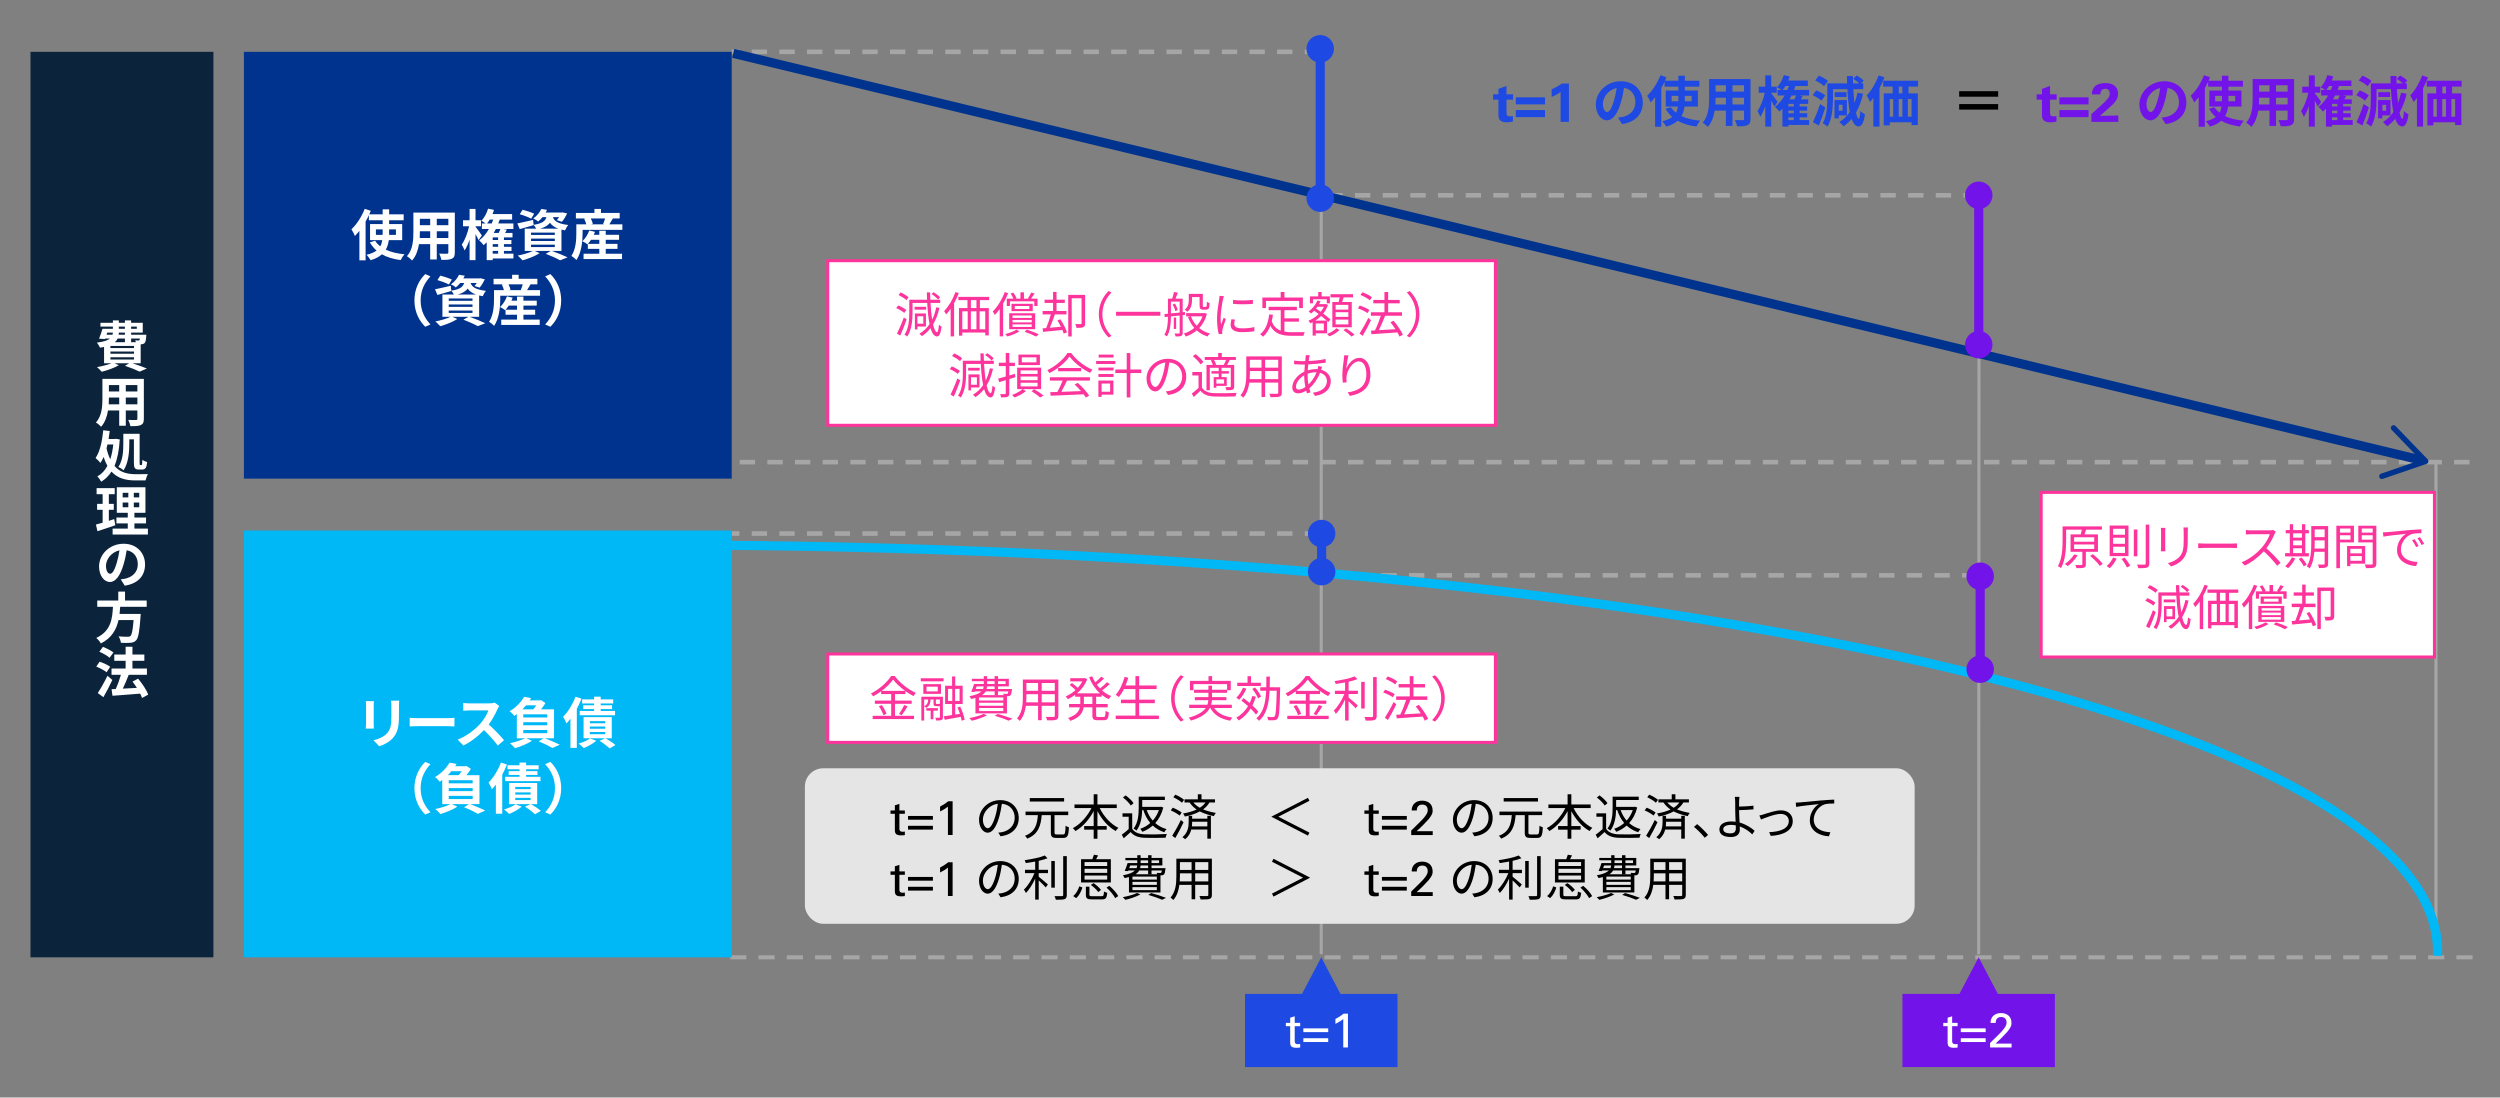 <?xml version="1.0" encoding="UTF-8"?>
<svg id="_レイヤー_1" data-name="レイヤー 1" xmlns="http://www.w3.org/2000/svg" viewBox="0 0 820 360">
  <rect x="0" y="0" width="820" height="360" fill="#808080" stroke="none"/>
  <line x1="799" y1="152" x2="799" y2="313" style="fill: none; stroke: #a6a6a6; stroke-miterlimit: 8; stroke-width: 1.018px;"/>
  <line x1="649.033" y1="64.056" x2="433.033" y2="64.056" style="fill: none; stroke: #a6a6a6; stroke-dasharray: 0 0 5.039 4.031; stroke-miterlimit: 8; stroke-width: 1.5px;"/>
  <line x1="811" y1="314" x2="237.43" y2="314" style="fill: none; stroke: #a6a6a6; stroke-dasharray: 0 0 5.304 3.978; stroke-miterlimit: 8; stroke-width: 1.326px;"/>
  <line x1="433.364" y1="17" x2="433.364" y2="313" style="fill: none; stroke: #a6a6a6; stroke-miterlimit: 8;"/>
  <line x1="649.141" y1="65" x2="649" y2="313" style="fill: none; stroke: #a6a6a6; stroke-miterlimit: 8;"/>
  <line x1="810" y1="151.58" x2="237.43" y2="151.58" style="fill: none; stroke: #a6a6a6; stroke-dasharray: 0 0 5.039 4.031; stroke-miterlimit: 8; stroke-width: 1.5px;"/>
  <g>
    <rect x="271.5" y="85.5" width="219" height="54" style="fill: #fff; stroke-width: 0px;"/>
    <path d="m490,86v53h-218v-53h218m1-1h-220v55h220v-55h0Z" style="fill: #fd349c; stroke-width: 0px;"/>
  </g>
  <g>
    <path d="m296.592,102.633c-.56-.496-1.696-1.169-2.64-1.584l.672-.864c.928.369,2.08.992,2.656,1.487l-.688.961Zm.8,2.111c-.608,1.745-1.424,3.808-2.112,5.327l-1.072-.64c.64-1.28,1.584-3.438,2.24-5.296l.944.608Zm-.08-6.303c-.544-.528-1.664-1.231-2.592-1.68l.672-.849c.912.4,2.064,1.057,2.624,1.601l-.704.928Zm10.832,2.542c-.48,2.097-1.168,3.904-2.096,5.44.352,1.568.8,2.513,1.296,2.545.288.016.512-.88.624-2.465.192.24.672.513.864.593-.304,2.592-.88,3.28-1.488,3.264-.944-.032-1.632-1.023-2.128-2.736-.8,1.04-1.744,1.904-2.832,2.624-.176-.191-.592-.592-.816-.8,1.36-.8,2.448-1.84,3.328-3.136-.384-1.856-.624-4.24-.768-6.945h-4.816v3.2c0,2.32-.24,5.616-1.744,7.824-.192-.192-.64-.496-.896-.624,1.424-2.08,1.568-5.04,1.568-7.2v-4.254h5.84c-.032-.784-.064-1.584-.08-2.4h1.072c.016.816.048,1.616.08,2.4h3.248v1.054h-3.2c.112,2.049.304,3.937.544,5.473.592-1.2,1.04-2.561,1.36-4.047l1.04.19Zm-4.368.576h-3.792v-.926h3.792v.926Zm-2.864,5.536v.96h-.832v-5.246h3.632v4.286h-2.8Zm0-3.36v2.45h1.936v-2.45h-1.936Zm6.752-5.502c-.432-.544-1.328-1.296-2.112-1.792l.672-.607c.768.464,1.696,1.168,2.128,1.712l-.688.688Z" style="fill: #fd349c; stroke-width: 0px;"/>
    <path d="m314.481,96.137c-.433,1.12-.945,2.256-1.538,3.312v10.896h-1.134v-9.057c-.48.688-.976,1.312-1.488,1.856-.112-.256-.464-.848-.656-1.12,1.488-1.504,2.878-3.84,3.727-6.224l1.089.336Zm6.926,2.304v2.608h2.912v8.96h-1.15v-.944h-7.538v1.04h-1.086v-9.056h2.784v-2.608h-2.992v-1.072h10.11v1.072h-3.04Zm-5.776,9.568h1.778v-5.889h-1.778v5.889Zm4.642-9.568h-1.826v2.608h1.826v-2.608Zm-1.826,3.68v5.889h1.826v-5.889h-1.826Zm4.722,0h-1.858v5.889h1.858v-5.889Z" style="fill: #fd349c; stroke-width: 0px;"/>
    <path d="m330.672,96.153c-.448,1.185-1.008,2.353-1.648,3.456v10.718h-1.12v-8.974c-.512.734-1.056,1.39-1.616,1.966-.128-.271-.448-.896-.672-1.151,1.568-1.536,3.04-3.918,3.952-6.351l1.104.336Zm3.648,12.542c-.992.688-2.56,1.312-3.936,1.664-.16-.224-.464-.592-.688-.784,1.376-.319,2.896-.943,3.744-1.472l.88.592Zm-1.92-10.733c-.208-.513-.56-1.168-.928-1.664l.896-.32c.448.56.88,1.312,1.072,1.824l-.384.16h1.648v-2.08h1.152v2.08h1.712l-.384-.16c.368-.513.816-1.312,1.056-1.856l1.12.353c-.4.575-.816,1.184-1.184,1.664h2.144v2.397h-1.072v-1.52h-7.984v1.52h-1.04v-2.397h2.176Zm-1.376,4.783h8.512v5.23h-8.512v-5.23Zm7.712-3.088v2.398h-6.96v-2.398h6.96Zm-6.624,4.624h6.288v-.802h-6.288v.802Zm0,1.473h6.288v-.818h-6.288v.818Zm0,1.487h6.288v-.834h-6.288v.834Zm5.52-6.882h-4.784v.994h4.784v-.994Zm-.848,7.76c1.408.448,2.976,1.057,3.92,1.553l-.896.72c-.864-.48-2.32-1.104-3.728-1.568l.704-.704Z" style="fill: #fd349c; stroke-width: 0px;"/>
    <path d="m347.808,104.713c.88,1.359,1.824,3.136,2.16,4.288l-1.056.432c-.112-.353-.256-.769-.448-1.216-2.272.239-4.624.464-6.32.64l-.176-1.168c.352-.016.752-.048,1.184-.08.528-1.248,1.136-3.056,1.52-4.479h-2.688v-1.12h3.424v-2.641h-2.784v-1.071h2.784v-2.544h1.136v2.544h2.704v1.071h-2.704v2.641h3.248v1.12h-3.792c-.48,1.392-1.104,3.088-1.648,4.367,1.12-.096,2.368-.208,3.616-.319-.336-.721-.736-1.44-1.136-2.064l.976-.399Zm8.112,1.344c0,.656-.128,1.023-.592,1.248-.432.224-1.168.24-2.24.24-.048-.353-.24-.896-.4-1.248.832.031,1.552.031,1.792.016.208,0,.272-.048.272-.271v-8.208h-3.232v12.527h-1.136v-13.647h5.536v9.344Z" style="fill: #fd349c; stroke-width: 0px;"/>
    <path d="m360.416,103.064c0-3.12,1.264-5.664,3.184-7.616l.96.496c-1.84,1.904-2.976,4.272-2.976,7.12s1.136,5.216,2.976,7.12l-.96.496c-1.92-1.952-3.184-4.496-3.184-7.616Z" style="fill: #fd349c; stroke-width: 0px;"/>
    <path d="m380.592,102.265v1.296h-14.528v-1.296h14.528Z" style="fill: #fd349c; stroke-width: 0px;"/>
    <path d="m387.919,103.368v5.792c0,.544-.112.849-.479,1.024-.367.16-.927.176-1.839.176-.048-.256-.208-.704-.352-.96h1.408c.192,0,.272-.048.272-.24v-5.68c-.992.112-1.968.224-2.866.32,0,2.032-.176,4.784-1.326,6.552-.16-.176-.592-.432-.832-.544,1.056-1.68,1.184-4.032,1.184-5.92l-1.04.112-.128-.992,1.168-.112v-4.936h1.39c.224-.673.48-1.568.577-2.192l1.281.256c-.256.656-.528,1.36-.769,1.937h2.351v4.447l.736-.08.016.944-.752.096Zm-3.856-.56c.88-.08,1.856-.192,2.866-.288v-3.6h-2.866v3.888Zm1.313-3.232c.432.641.8,1.536.929,2.128l-.817.337c-.112-.608-.464-1.505-.849-2.177l.737-.288Zm.4,8.32h-.768v-3.744h.768v3.744Zm10.096-4.96c-.496,1.936-1.392,3.488-2.528,4.688.976.8,2.144,1.407,3.488,1.76-.24.224-.576.688-.736.976-1.376-.416-2.576-1.088-3.568-1.983-1.056.896-2.288,1.567-3.6,2.016-.112-.288-.416-.752-.64-.992,1.248-.368,2.432-.992,3.44-1.84-.88-1.008-1.568-2.208-2.064-3.584l.896-.208h-1.504v-1.072h5.872l.208-.032.736.272Zm-4.881-4.464c0,1.231-.271,2.784-1.551,3.808-.176-.208-.608-.576-.848-.704,1.153-.896,1.329-2.111,1.329-3.136v-2.048h4.606v3.664c0,.304,0,.479.064.528.064.063.161.079.272.079h.433c.145,0,.289-.016.353-.063.064-.032.128-.145.16-.336.032-.224.048-.688.064-1.296.208.191.59.368.862.464,0,.576-.048,1.264-.144,1.488-.096.271-.255.432-.463.527-.176.097-.48.128-.72.128h-.801c-.288,0-.639-.063-.863-.256-.208-.208-.287-.464-.287-1.328v-2.56h-2.466v1.04Zm-.367,5.296c.432,1.152,1.072,2.192,1.888,3.072.816-.849,1.472-1.889,1.904-3.072h-3.792Z" style="fill: #fd349c; stroke-width: 0px;"/>
    <path d="m401.44,97.145c-.096.272-.24.784-.304,1.072-.304,1.456-.768,4.288-.768,6.063,0,.769.032,1.408.128,2.176.272-.72.624-1.647.88-2.271l.688.512c-.4,1.12-.976,2.8-1.12,3.552-.048.225-.08.528-.08.704l.048.561-1.152.08c-.32-1.12-.576-2.944-.576-5.088,0-2.336.512-5.057.704-6.353.048-.368.112-.784.112-1.12l1.44.112Zm3.616,7.68c-.144.576-.208,1.024-.208,1.456,0,.721.48,1.424,2.656,1.424,1.424,0,2.64-.128,3.92-.416l.016,1.345c-.976.191-2.304.319-3.952.319-2.656,0-3.84-.88-3.84-2.367,0-.576.112-1.2.256-1.872l1.152.111Zm-.624-6.464c1.728.288,4.928.225,6.512,0v1.312c-1.696.176-4.768.176-6.496,0l-.016-1.312Z" style="fill: #fd349c; stroke-width: 0px;"/>
    <path d="m421.296,108.777c.784.145,1.664.192,2.592.192.576,0,3.328,0,4.096-.017-.192.288-.4.847-.448,1.198h-3.712c-3.312,0-5.696-.575-7.152-3.279-.56,1.473-1.344,2.656-2.384,3.567-.192-.208-.688-.623-.976-.799,1.776-1.376,2.64-3.648,2.992-6.512l1.216.111c-.096.753-.224,1.457-.384,2.128.608,1.681,1.632,2.593,2.944,3.089v-6.705h-3.968v-1.118h9.264v1.118h-4.08v2.657h4.736v1.103h-4.736v3.266Zm-6.064-7.729h-1.168v-3.455h6v-1.824h1.232v1.824h6.048v3.455h-1.216v-2.337h-10.896v2.337Z" style="fill: #fd349c; stroke-width: 0px;"/>
    <path d="m431.567,109.336v.752h-1.022v-4.415c-.256.144-.496.255-.752.367-.144-.256-.432-.639-.64-.847,1.184-.448,2.382-1.217,3.375-2.192-.512-.368-1.024-.736-1.488-1.073-.335.337-.671.641-1.007.913-.176-.192-.576-.545-.8-.705,1.2-.848,2.302-2.159,2.895-3.566l1.009.256c-.144.32-.304.624-.48.929h2.064l.176-.049.687.304c-.368,1.071-.911,2.016-1.582,2.848.943.704,1.822,1.393,2.382,1.937l-.704.832c-.112-.112-.256-.24-.4-.384v4.095h-3.712Zm-.911-9.839h-.992v-2.287h2.72v-1.425h1.104v1.423h2.72v2.289h-1.024v-1.329h-4.528v1.329Zm4.527,5.664c-.511-.464-1.167-.992-1.855-1.536-.576.592-1.232,1.104-1.888,1.536h3.743Zm-.958.942h-2.658v2.274h2.658v-2.274Zm-2.113-5.488c-.144.192-.288.4-.448.576.496.337,1.008.705,1.536,1.073.416-.513.769-1.057,1.041-1.649h-2.129Zm7.247,7.634c-.8.815-2.16,1.631-3.312,2.078-.192-.208-.528-.56-.784-.783,1.152-.416,2.464-1.198,3.072-1.887l1.024.592Zm-.271-9.184c.128-.48.256-1.025.336-1.521h-3.023v-1.038h7.391v1.038h-3.087c-.16.513-.32,1.057-.48,1.521h3.151v8.271h-6.366v-8.271h2.078Zm3.17.942h-4.178v1.538h4.178v-1.538Zm0,2.399h-4.178v1.538h4.178v-1.538Zm0,2.433h-4.178v1.554h4.178v-1.554Zm-.706,2.881c.928.577,2.112,1.455,2.704,2.047l-.912.624c-.576-.576-1.744-1.487-2.688-2.094l.896-.577Z" style="fill: #fd349c; stroke-width: 0px;"/>
    <path d="m448.528,102.696c-.672-.512-2.048-1.184-3.152-1.567l.624-.912c1.072.352,2.464.96,3.168,1.472l-.64,1.008Zm1.168,2.336c-.8,1.681-1.856,3.648-2.752,5.137l-1.008-.769c.816-1.248,2-3.312,2.864-5.136l.896.768Zm-.368-6.544c-.656-.56-2-1.312-3.104-1.744l.64-.88c1.104.4,2.464,1.072,3.136,1.648l-.672.976Zm9.696,11.904c-.16-.4-.384-.864-.672-1.36-3.088.24-6.304.448-8.512.593l-.176-1.185,1.328-.063c.672-1.36,1.44-3.297,1.92-4.816h-3.264v-1.136h4.448v-2.929h-3.648v-1.119h3.648v-2.608h1.216v2.608h3.792v1.119h-3.792v2.929h4.544v1.136h-5.536c-.592,1.52-1.344,3.344-2.048,4.736,1.648-.08,3.552-.192,5.44-.32-.512-.784-1.088-1.584-1.648-2.272l1.008-.527c1.2,1.408,2.512,3.328,3.056,4.592l-1.104.624Z" style="fill: #fd349c; stroke-width: 0px;"/>
    <path d="m465.584,103.064c0,3.12-1.264,5.664-3.184,7.616l-.96-.496c1.84-1.904,2.976-4.272,2.976-7.12s-1.136-5.216-2.976-7.12l.96-.496c1.92,1.952,3.184,4.496,3.184,7.616Z" style="fill: #fd349c; stroke-width: 0px;"/>
    <path d="m314.16,122.633c-.56-.496-1.696-1.169-2.64-1.584l.672-.864c.928.369,2.08.992,2.656,1.487l-.688.961Zm.8,2.111c-.608,1.745-1.424,3.808-2.112,5.327l-1.072-.64c.64-1.28,1.584-3.438,2.24-5.296l.944.608Zm-.08-6.303c-.544-.528-1.664-1.231-2.592-1.68l.672-.849c.912.4,2.064,1.057,2.624,1.601l-.704.928Zm10.832,2.542c-.48,2.097-1.168,3.904-2.096,5.44.352,1.568.8,2.513,1.296,2.545.288.016.512-.88.624-2.465.192.24.672.513.864.593-.304,2.592-.88,3.28-1.488,3.264-.944-.032-1.632-1.023-2.128-2.736-.8,1.04-1.744,1.904-2.832,2.624-.176-.191-.592-.592-.816-.8,1.36-.8,2.448-1.84,3.328-3.136-.384-1.856-.624-4.24-.768-6.945h-4.816v3.2c0,2.32-.24,5.616-1.744,7.824-.192-.192-.64-.496-.896-.624,1.424-2.08,1.568-5.04,1.568-7.2v-4.254h5.84c-.032-.784-.064-1.584-.08-2.4h1.072c.016.816.048,1.616.08,2.4h3.248v1.054h-3.2c.112,2.049.304,3.937.544,5.473.592-1.2,1.04-2.561,1.36-4.047l1.04.19Zm-4.368.576h-3.792v-.926h3.792v.926Zm-2.864,5.536v.96h-.832v-5.246h3.632v4.286h-2.8Zm0-3.36v2.45h1.936v-2.45h-1.936Zm6.752-5.502c-.432-.544-1.328-1.296-2.112-1.792l.672-.607c.768.464,1.696,1.168,2.128,1.712l-.688.688Z" style="fill: #fd349c; stroke-width: 0px;"/>
    <path d="m331.056,124.329v4.64c0,.656-.16.992-.56,1.184-.416.176-1.056.208-2.128.192-.048-.288-.192-.784-.352-1.072.72.016,1.376.016,1.584,0,.208,0,.288-.064.288-.304v-4.287l-2.176.654-.32-1.151c.688-.176,1.552-.417,2.496-.689v-3.423h-2.272v-1.088h2.272v-3.216h1.168v3.216h1.84v1.088h-1.84v3.087l1.856-.56.16,1.104-2.016.626Zm4.384,3.311l1.056.641c-.928.816-2.464,1.616-3.712,2.097-.192-.24-.56-.624-.816-.849,1.232-.432,2.72-1.217,3.424-1.889h-1.76v-7.038h7.856v7.038h-6.048Zm5.648-7.904h-7.04v-3.422h7.04v3.422Zm-6.336,2.914h5.568v-1.154h-5.568v1.154Zm0,2.048h5.568v-1.186h-5.568v1.186Zm0,2.048h5.568v-1.201h-5.568v1.201Zm5.2-9.537h-4.8v1.649h4.8v-1.649Zm-.752,10.464c1.136.624,2.368,1.457,3.104,2.081l-1.168.624c-.624-.608-1.776-1.44-2.8-2.065l.864-.64Z" style="fill: #fd349c; stroke-width: 0px;"/>
    <path d="m351.344,115.784c1.68,2.353,4.464,4.433,6.976,5.473-.272.288-.56.704-.768,1.056-2.464-1.2-5.264-3.328-6.752-5.392-1.296,1.92-3.888,4.111-6.608,5.456-.128-.272-.432-.704-.688-.944,2.736-1.312,5.392-3.616,6.624-5.648h1.216Zm-7.008,7.952h13.152v1.104h-7.504c-.56,1.184-1.248,2.56-1.888,3.68,1.984-.064,4.24-.144,6.48-.24-.656-.752-1.408-1.536-2.112-2.16l1.008-.544c1.472,1.265,3.024,2.992,3.76,4.177l-1.072.655c-.192-.319-.432-.688-.736-1.071-3.92.191-8.064.367-10.8.464l-.16-1.168c.688-.017,1.488-.032,2.352-.064.608-1.104,1.296-2.56,1.728-3.728h-4.208v-1.104Zm10.288-3.04v1.088h-7.568v-1.088h7.568Z" style="fill: #fd349c; stroke-width: 0px;"/>
    <path d="m365.84,119.384h-6.304v-.975h6.304v.975Zm-.64,10.063h-3.872v.736h-1.056v-5.358h4.928v4.622Zm-4.912-8.878h4.96v.942h-4.96v-.942Zm0,2.112h4.96v.958h-4.96v-.958Zm4.96-5.41h-4.88v-.958h4.88v.958Zm-3.92,8.528v2.689h2.8v-2.689h-2.8Zm13.008-3.439h-3.584v8h-1.184v-8h-3.744v-1.168h3.744v-5.392h1.184v5.392h3.584v1.168Z" style="fill: #fd349c; stroke-width: 0px;"/>
    <path d="m382.384,128.36c.496-.032.976-.112,1.36-.191,2.032-.448,4.016-1.952,4.016-4.688,0-2.4-1.52-4.368-4.208-4.592-.208,1.472-.512,3.072-.944,4.56-.976,3.248-2.24,4.929-3.712,4.929-1.408,0-2.832-1.633-2.832-4.24,0-3.44,3.072-6.448,6.944-6.448,3.712,0,6.08,2.624,6.08,5.824,0,3.328-2.192,5.552-5.968,6.048l-.736-1.2Zm-1.04-5.184c.4-1.312.704-2.816.88-4.272-3.04.384-4.896,2.992-4.896,5.12,0,2,.928,2.88,1.616,2.88.704,0,1.584-1.056,2.4-3.728Z" style="fill: #fd349c; stroke-width: 0px;"/>
    <path d="m394.239,127.16c.753,1.185,2.161,1.729,4.033,1.792,1.76.08,5.44.032,7.358-.096-.144.272-.336.816-.384,1.168-1.791.08-5.167.112-6.958.032-2.096-.08-3.537-.64-4.529-1.888-.703.688-1.438,1.359-2.223,2.048l-.624-1.137c.672-.495,1.488-1.168,2.208-1.84v-4.096h-2.032v-1.12h3.15v5.136Zm-.479-7.663c-.479-.801-1.551-1.904-2.527-2.672l.912-.672c.976.736,2.078,1.822,2.575,2.607l-.96.736Zm3.937-1.441h-2.544v-.958h4.416v-1.344h1.168v1.344h4.639v.958h-2.463l.417.112c-.289.544-.593,1.105-.849,1.537h2.335v7.039c0,.576-.112.881-.527,1.072-.416.16-1.072.176-2.017.176-.048-.288-.208-.735-.367-1.023.719.032,1.344.032,1.552.016.192,0,.241-.064.241-.24v-6.097h-3.041v1.074h2.4v.813h-2.4v1.154h1.711v2.878h-3.408v.608h-.862v-3.486h1.647v-1.154h-2.384v-.813h2.384v-1.074h-2.929v7.36h-1.086v-8.303h2.08c-.128-.464-.4-1.057-.673-1.506l.561-.144Zm3.697,1.602c.256-.433.559-1.089.75-1.602h-3.935c.303.48.575,1.138.67,1.569l-.288.08h2.977l-.176-.048Zm.096,4.782h-2.53v1.378h2.53v-1.378Z" style="fill: #fd349c; stroke-width: 0px;"/>
    <path d="m420.432,128.762c0,.768-.208,1.118-.72,1.326-.544.191-1.472.208-2.976.191-.048-.319-.24-.83-.4-1.149,1.12.048,2.208.031,2.496.031.32-.016.432-.111.432-.416v-3.25h-4.304v4.721h-1.184v-4.721h-4c-.24,1.777-.784,3.603-2,4.96-.176-.239-.656-.639-.912-.782,1.76-1.984,1.92-4.8,1.92-7.024v-5.759h11.648v11.872Zm-6.656-4.4v-2.658h-3.824v.945c0,.528-.016,1.121-.064,1.713h3.888Zm-3.824-6.338v2.562h3.824v-2.562h-3.824Zm9.312,0h-4.304v2.562h4.304v-2.562Zm0,6.338v-2.658h-4.304v2.658h4.304Z" style="fill: #fd349c; stroke-width: 0px;"/>
    <path d="m433.329,121.288c1.984.528,3.168,2,3.168,3.744,0,2.272-1.504,4.256-5.184,4.832l-.688-1.071c2.848-.305,4.608-1.776,4.608-3.824,0-1.2-.784-2.288-2.272-2.688-.88,2.24-2.16,3.984-3.504,5.12.128.448.256.88.384,1.28l-1.168.352c-.08-.271-.176-.56-.256-.88-.864.528-1.808.864-2.656.864-1.072,0-1.888-.64-1.888-2,0-2.032,1.776-4.128,3.952-5.12.032-.8.112-1.6.176-2.336-.336.016-.656.016-.96.016-.688,0-1.92-.063-2.56-.096l-.032-1.2c.544.08,1.936.192,2.608.192.352,0,.704,0,1.056-.017.048-.464.096-.88.128-1.216.032-.256.048-.56.048-.752l1.344.032c-.08.208-.144.496-.192.704-.064.336-.128.736-.192,1.2,2-.097,3.92-.305,5.552-.672l.016,1.199c-1.664.272-3.776.48-5.712.576-.064.608-.112,1.28-.16,1.952.88-.271,1.856-.416,2.656-.416.192,0,.384,0,.576.016l.048-.144c.064-.24.144-.656.16-.912l1.28.32c-.096.208-.224.64-.32.88l-.016.063Zm-5.552,1.809c-1.536.88-2.704,2.448-2.704,3.728,0,.641.304.96.896.96.608,0,1.376-.271,2.176-.832-.224-1.136-.368-2.399-.368-3.584v-.271Zm3.808-.992c-1.024,0-1.936.224-2.688.496v.624c0,1.008.112,1.968.272,2.88,1.04-.976,1.984-2.256,2.672-4h-.256Z" style="fill: #fd349c; stroke-width: 0px;"/>
    <path d="m442.305,116.568c-.336,1.168-.64,3.296-.736,4.4.624-1.632,2.288-3.601,4.288-3.601,2.112,0,3.632,2.112,3.632,5.44,0,4.4-2.768,6.336-6.704,7.056l-.752-1.151c3.44-.528,6.128-1.904,6.128-5.889,0-2.496-.832-4.288-2.512-4.288-1.968,0-3.792,2.864-3.984,4.944-.08.608-.08,1.152.032,1.937l-1.248.096c-.08-.592-.16-1.488-.16-2.512,0-1.505.288-3.841.48-5.12.064-.496.112-.977.128-1.36l1.408.048Z" style="fill: #fd349c; stroke-width: 0px;"/>
  </g>
  <g>
    <rect x="669.5" y="161.5" width="129" height="54" style="fill: #fff; stroke-width: 0px;"/>
    <path d="m798,162v53h-128v-53h128m1-1h-130v55h130v-55h0Z" style="fill: #fd349c; stroke-width: 0px;"/>
  </g>
  <g>
    <path d="m684.16,181v4.081c0,.624-.128.943-.608,1.103-.48.176-1.248.176-2.48.176-.048-.304-.224-.734-.368-1.038.928.032,1.76.032,2,.017.24,0,.304-.08.304-.272v-4.065h-3.872v-5.711h3.344c.144-.496.288-1.089.368-1.569h-5.152v3.521c0,2.64-.208,6.479-1.68,9.086-.224-.191-.72-.494-1.024-.606,1.408-2.496,1.536-5.983,1.536-8.496v-4.575h12.896v1.07h-5.184c-.16.528-.336,1.089-.512,1.569h4.4v5.711h-3.968Zm-2.688,1.152c-.832,1.345-2.096,2.673-3.248,3.536-.208-.207-.704-.543-.976-.703,1.184-.769,2.368-1.953,3.104-3.153l1.12.32Zm-1.168-4.463h6.608v-1.458h-6.608v1.458Zm0,2.368h6.608v-1.474h-6.608v1.474Zm6.144,1.71c1.184.929,2.592,2.258,3.248,3.202l-.96.655c-.608-.943-2-2.32-3.2-3.281l.912-.576Z" style="fill: #fd349c; stroke-width: 0px;"/>
    <path d="m694.255,183.191c-.528,1.201-1.424,2.417-2.271,3.201-.224-.208-.688-.56-.992-.736.848-.704,1.647-1.744,2.11-2.784l1.152.319Zm3.887-10.813v10.029h-6.174v-10.029h6.174Zm-5.04,3.023h3.89v-1.954h-3.89v1.954Zm0,2.96h3.89v-1.985h-3.89v1.985Zm0,2.992h3.89v-2.018h-3.89v2.018Zm3.778,1.534c.719.832,1.47,1.953,1.823,2.705l-1.088.544c-.319-.769-1.071-1.952-1.775-2.816l1.041-.433Zm4.174-9.216v8.8h-1.166v-8.8h1.166Zm3.92-1.599v12.719c0,.801-.224,1.169-.719,1.377-.527.191-1.424.208-2.881.208-.064-.32-.256-.864-.432-1.2,1.121.048,2.129.032,2.434.016.288,0,.417-.096.417-.4v-12.719h1.182Z" style="fill: #fd349c; stroke-width: 0px;"/>
    <path d="m710.24,173.129c-.032.304-.049.768-.049,1.151v5.345c0,.399.017.928.049,1.216h-1.473c.016-.24.064-.752.064-1.232v-5.328c0-.288-.032-.848-.064-1.151h1.473Zm7.408-.112c-.033.384-.064.848-.064,1.376v2.592c0,3.84-.512,5.104-1.664,6.48-1.04,1.248-2.641,1.936-3.809,2.336l-1.039-1.104c1.472-.368,2.848-1.008,3.84-2.128,1.152-1.328,1.344-2.624,1.344-5.647v-2.528c0-.528-.048-.992-.08-1.376h1.473Z" style="fill: #fd349c; stroke-width: 0px;"/>
    <path d="m721.008,178.217c.48.031,1.328.08,2.225.08h8.768c.8,0,1.376-.049,1.729-.08v1.567c-.32-.016-.992-.08-1.713-.08h-8.783c-.881,0-1.729.032-2.225.08v-1.567Z" style="fill: #fd349c; stroke-width: 0px;"/>
    <path d="m746.448,174.44c-.096.128-.304.48-.399.704-.545,1.376-1.553,3.248-2.688,4.688,1.681,1.439,3.632,3.52,4.672,4.768l-1.12.976c-1.072-1.407-2.768-3.296-4.4-4.752-1.711,1.84-3.871,3.601-6.239,4.672l-1.024-1.071c2.576-1.008,4.944-2.912,6.592-4.752,1.088-1.232,2.257-3.137,2.656-4.448h-6.24c-.56,0-1.439.063-1.615.08v-1.456c.224.032,1.136.112,1.615.112h6.177c.528,0,.944-.064,1.2-.145l.815.624Z" style="fill: #fd349c; stroke-width: 0px;"/>
    <path d="m757.311,182.504h-7.806v-1.07h1.552v-6.498h-1.344v-1.07h1.344v-1.936h1.086v1.936h2.898v-1.936h1.102v1.936h1.168v1.07h-1.168v6.498h1.168v1.07Zm-4.463.64c-.576,1.232-1.487,2.448-2.367,3.232-.224-.192-.672-.528-.959-.688.879-.72,1.711-1.792,2.19-2.848l1.136.304Zm-.705-8.208v1.41h2.898v-1.41h-2.898Zm0,3.938h2.898v-1.569h-2.898v1.569Zm0,2.561h2.898v-1.603h-2.898v1.603Zm2.771,1.406c.64.72,1.374,1.712,1.678,2.368l-.959.56c-.288-.64-1.007-1.68-1.647-2.432l.929-.496Zm8.718,2.002c0,.703-.176,1.055-.607,1.246-.463.191-1.199.224-2.383.224-.049-.335-.209-.847-.369-1.15.849.017,1.649.017,1.873,0,.24,0,.336-.08.336-.336v-3.842h-3.377c-.16,1.905-.559,3.938-1.519,5.472-.192-.224-.672-.591-.944-.702,1.328-2.112,1.457-5.137,1.457-7.425v-5.774h5.533v12.288Zm-1.15-4.929v-2.657h-3.266v1.072c0,.497-.016,1.041-.031,1.585h3.297Zm-3.266-6.273v2.546h3.266v-2.546h-3.266Z" style="fill: #fd349c; stroke-width: 0px;"/>
    <path d="m767.503,177.896v8.48h-1.183v-13.935h5.775v5.454h-4.593Zm0-4.528v1.33h3.458v-1.33h-3.458Zm3.458,3.618v-1.41h-3.458v1.41h3.458Zm-.05,7.902v.8h-1.07v-6.59h5.935v5.79h-4.864Zm0-4.88v1.489h3.762v-1.489h-3.762Zm3.762,3.938v-1.554h-3.762v1.554h3.762Zm4.767.848c0,.752-.176,1.151-.703,1.359-.512.192-1.359.208-2.688.208-.048-.336-.24-.896-.417-1.216.977.048,1.953.032,2.242.016.271,0,.368-.096.368-.384v-6.865h-4.72v-5.47h5.918v12.352Zm-4.784-11.426v1.33h3.586v-1.33h-3.586Zm3.586,3.635v-1.427h-3.586v1.427h3.586Z" style="fill: #fd349c; stroke-width: 0px;"/>
    <path d="m783.008,174.536c1.041-.096,4.033-.384,6.945-.64,1.728-.144,3.215-.224,4.271-.271v1.279c-.912,0-2.288.017-3.104.256-2.257.721-3.617,3.137-3.617,5.009,0,3.088,2.881,4.063,5.457,4.159l-.465,1.345c-2.928-.128-6.271-1.696-6.271-5.232,0-2.464,1.488-4.479,2.943-5.344-1.392.16-5.711.576-7.424.928l-.144-1.408c.608-.016,1.104-.048,1.407-.08Zm10.289,4.528l-.816.384c-.368-.768-.832-1.6-1.312-2.256l.816-.352c.368.527.977,1.52,1.312,2.224Zm1.824-.688l-.832.384c-.385-.769-.849-1.552-1.361-2.225l.801-.367c.384.527,1.008,1.504,1.393,2.208Z" style="fill: #fd349c; stroke-width: 0px;"/>
    <path d="m706.296,198.633c-.56-.496-1.696-1.169-2.64-1.584l.672-.864c.928.369,2.08.992,2.656,1.487l-.688.961Zm.8,2.111c-.608,1.745-1.424,3.808-2.112,5.327l-1.072-.64c.64-1.28,1.584-3.438,2.24-5.296l.944.608Zm-.08-6.303c-.544-.528-1.664-1.231-2.592-1.68l.672-.849c.912.4,2.064,1.057,2.624,1.601l-.704.928Zm10.832,2.542c-.479,2.097-1.168,3.904-2.096,5.44.352,1.568.8,2.513,1.296,2.545.288.016.513-.88.624-2.465.191.24.672.513.864.593-.304,2.592-.88,3.28-1.488,3.264-.944-.032-1.632-1.023-2.128-2.736-.8,1.04-1.744,1.904-2.832,2.624-.176-.191-.592-.592-.816-.8,1.36-.8,2.449-1.84,3.328-3.136-.384-1.856-.623-4.24-.768-6.945h-4.816v3.2c0,2.32-.24,5.616-1.744,7.824-.192-.192-.64-.496-.896-.624,1.424-2.08,1.568-5.04,1.568-7.2v-4.254h5.84c-.032-.784-.063-1.584-.08-2.4h1.071c.017.816.049,1.616.08,2.4h3.248v1.054h-3.199c.111,2.049.304,3.937.544,5.473.592-1.2,1.04-2.561,1.36-4.047l1.039.19Zm-4.367.576h-3.793v-.926h3.793v.926Zm-2.864,5.536v.96h-.832v-5.246h3.632v4.286h-2.8Zm0-3.36v2.45h1.936v-2.45h-1.936Zm6.752-5.502c-.433-.544-1.328-1.296-2.112-1.792l.672-.607c.768.464,1.696,1.168,2.129,1.712l-.688.688Z" style="fill: #fd349c; stroke-width: 0px;"/>
    <path d="m724.186,192.137c-.434,1.12-.945,2.256-1.539,3.312v10.896h-1.133v-9.057c-.48.688-.977,1.312-1.488,1.856-.112-.256-.465-.848-.656-1.12,1.488-1.504,2.879-3.84,3.727-6.224l1.09.336Zm6.926,2.304v2.608h2.912v8.96h-1.15v-.944h-7.538v1.04h-1.086v-9.056h2.784v-2.608h-2.992v-1.072h10.109v1.072h-3.039Zm-5.776,9.568h1.778v-5.889h-1.778v5.889Zm4.642-9.568h-1.826v2.608h1.826v-2.608Zm-1.826,3.68v5.889h1.826v-5.889h-1.826Zm4.723,0h-1.857v5.889h1.857v-5.889Z" style="fill: #fd349c; stroke-width: 0px;"/>
    <path d="m740.376,192.153c-.448,1.185-1.008,2.353-1.647,3.456v10.718h-1.121v-8.974c-.512.734-1.056,1.39-1.615,1.966-.129-.271-.448-.896-.672-1.151,1.568-1.536,3.039-3.918,3.951-6.351l1.104.336Zm3.647,12.542c-.991.688-2.56,1.312-3.936,1.664-.16-.224-.464-.592-.688-.784,1.375-.319,2.896-.943,3.744-1.472l.879.592Zm-1.92-10.733c-.207-.513-.56-1.168-.928-1.664l.896-.32c.447.56.88,1.312,1.072,1.824l-.385.16h1.648v-2.08h1.152v2.08h1.711l-.383-.16c.367-.513.815-1.312,1.055-1.856l1.121.353c-.4.575-.816,1.184-1.185,1.664h2.144v2.397h-1.071v-1.52h-7.984v1.52h-1.04v-2.397h2.176Zm-1.375,4.783h8.512v5.23h-8.512v-5.23Zm7.711-3.088v2.398h-6.959v-2.398h6.959Zm-6.623,4.624h6.287v-.802h-6.287v.802Zm0,1.473h6.287v-.818h-6.287v.818Zm0,1.487h6.287v-.834h-6.287v.834Zm5.52-6.882h-4.784v.994h4.784v-.994Zm-.848,7.76c1.408.448,2.976,1.057,3.92,1.553l-.896.72c-.863-.48-2.32-1.104-3.728-1.568l.704-.704Z" style="fill: #fd349c; stroke-width: 0px;"/>
    <path d="m757.512,200.713c.881,1.359,1.824,3.136,2.16,4.288l-1.056.432c-.112-.353-.257-.769-.448-1.216-2.271.239-4.624.464-6.32.64l-.176-1.168c.352-.016.752-.048,1.184-.08.528-1.248,1.137-3.056,1.521-4.479h-2.688v-1.12h3.424v-2.641h-2.783v-1.071h2.783v-2.544h1.137v2.544h2.704v1.071h-2.704v2.641h3.248v1.12h-3.792c-.479,1.392-1.104,3.088-1.647,4.367,1.119-.096,2.367-.208,3.615-.319-.336-.721-.736-1.44-1.136-2.064l.976-.399Zm8.112,1.344c0,.656-.128,1.023-.592,1.248-.433.224-1.169.24-2.24.24-.048-.353-.24-.896-.399-1.248.832.031,1.551.031,1.791.016.209,0,.272-.048.272-.271v-8.208h-3.231v12.527h-1.137v-13.647h5.536v9.344Z" style="fill: #fd349c; stroke-width: 0px;"/>
  </g>
  <g>
    <rect x="271.5" y="214.5" width="219" height="29" style="fill: #fff; stroke-width: 0px;"/>
    <path d="m490,215v28h-218v-28h218m1-1h-220v30h220v-30h0Z" style="fill: #fd349c; stroke-width: 0px;"/>
  </g>
  <g>
    <path d="m293.544,234.793h6.256v1.056h-13.568v-1.056h6.08v-3.952h-5.36v-1.04h5.36v-2.145h-3.296v-.912c-.832.608-1.728,1.185-2.64,1.664-.128-.271-.464-.688-.72-.928,2.752-1.392,5.376-3.744,6.624-5.744h1.184c1.696,2.288,4.464,4.433,6.944,5.536-.288.304-.576.704-.768,1.056-.88-.447-1.792-1.023-2.672-1.664v.992h-3.424v2.145h5.488v1.04h-5.488v3.952Zm-4.304-3.521c.656.88,1.296,2.064,1.52,2.848l-1.024.465c-.208-.801-.832-2.032-1.456-2.944l.96-.368Zm7.632-4.672c-1.568-1.136-3.008-2.464-3.936-3.712-.832,1.2-2.176,2.528-3.744,3.712h7.68Zm-2,7.584c.576-.784,1.312-2.048,1.712-2.944l1.12.433c-.592,1.008-1.344,2.16-1.952,2.912l-.88-.4Z" style="fill: #fd349c; stroke-width: 0px;"/>
    <path d="m302.009,222.474h7.486v1.006h-7.486v-1.006Zm7.262,12.752c0,.495-.08.767-.447.942-.351.144-.911.159-1.776.159-.016-.255-.16-.654-.288-.909.624.016,1.153.016,1.313,0,.176,0,.224-.049.224-.209v-3.586h-1.138c-.783,0-.958-.159-.958-.958v-1.249h-.994v.096c0,.865-.16,1.937-1.407,2.688-.144-.192-.448-.433-.657-.561,1.17-.574,1.298-1.503,1.298-2.16v-.063h-1.314v6.911h-.926v-7.806h7.07v6.704Zm-.624-7.634h-5.79v-3.198h5.79v3.198Zm-2.495,5.504v2.816h-.896v-2.816h-1.409v-.83h3.777v.83h-1.473Zm1.425-7.872h-3.682v1.554h3.682v-1.554Zm.432,5.666c.208,0,.24-.017.288-.097v-1.377h-1.33v1.233c0,.224.032.24.272.24h.77Zm7.391,5.486c-.048-.352-.128-.783-.24-1.246-1.888.352-3.824.703-5.295.959l-.304-1.137c.751-.111,1.694-.256,2.72-.416v-3.615h-2.288v-6h2.288v-3.04h1.038v3.04h2.433v6h-2.433v3.456l1.537-.24c-.224-.72-.513-1.456-.816-2.096l.912-.257c.688,1.376,1.296,3.185,1.44,4.32l-.992.271Zm-4.449-6.479h1.393v-3.952h-1.393v3.952Zm3.793-3.952h-1.472v3.952h1.472v-3.952Z" style="fill: #fd349c; stroke-width: 0px;"/>
    <path d="m323.704,234.632c-1.312.72-3.328,1.392-4.928,1.775-.192-.224-.592-.672-.864-.88,1.648-.304,3.568-.815,4.72-1.376l1.072.48Zm-3.76-5.696c-.432.112-.896.224-1.424.336-.112-.256-.352-.704-.56-.912,2.112-.399,3.296-.928,3.952-1.584h-2.176l-.08.208-1.104-.063c.336-.719.672-1.729.944-2.574h3.184v-.914h-3.904v-.782h3.904v-.88h1.088v.88h2.464v-.88h1.12v.88h3.552v2.479h-3.552v.865h4.576s-.016.24-.032.384c-.112.976-.208,1.439-.464,1.695-.192.192-.448.272-.768.288h-.384v5.631h-10.336v-5.056Zm.096-2.942h2.4c.128-.272.192-.561.208-.865h-2.304l-.304.865Zm9.056,2.782h-8v.994h8v-.994Zm0,1.729h-8v.978h8v-.978Zm0,1.728h-8v.994h8v-.994Zm-1.744-5.456v1.202h-1.12v-1.202h-2.928c-.256.449-.624.865-1.2,1.234h7.104c-.048-.16-.112-.337-.176-.465.496.031.944.048,1.104.048.192,0,.288-.017.384-.08.08-.097.144-.32.208-.737h-3.376Zm-1.12-1.647h-2.48c-.016.305-.064.593-.128.865h2.608v-.865Zm-2.464-.782h2.464v-.914h-2.464v.914Zm3.472,9.822c1.76.464,3.68,1.119,4.864,1.584l-1.264.624c-1.024-.465-2.768-1.072-4.56-1.601l.96-.607Zm.112-10.736v.914h2.48v-.914h-2.48Z" style="fill: #fd349c; stroke-width: 0px;"/>
    <path d="m347.144,234.762c0,.768-.208,1.118-.72,1.326-.544.191-1.472.208-2.976.191-.048-.319-.24-.83-.4-1.149,1.12.048,2.208.031,2.496.031.32-.016.432-.111.432-.416v-3.25h-4.304v4.721h-1.184v-4.721h-4c-.24,1.777-.784,3.603-2,4.96-.176-.239-.656-.639-.912-.782,1.76-1.984,1.92-4.8,1.92-7.024v-5.759h11.648v11.872Zm-6.656-4.4v-2.658h-3.824v.945c0,.528-.016,1.121-.064,1.713h3.888Zm-3.824-6.338v2.562h3.824v-2.562h-3.824Zm9.312,0h-4.304v2.562h4.304v-2.562Zm0,6.338v-2.658h-4.304v2.658h4.304Z" style="fill: #fd349c; stroke-width: 0px;"/>
    <path d="m359.528,228.52v2.386h3.792v1.103h-3.792v2.577c0,.496.096.593.64.593h1.824c.496,0,.576-.32.64-2.033.256.208.752.416,1.072.496-.112,2.032-.448,2.591-1.616,2.591h-2.096c-1.344,0-1.696-.352-1.696-1.662v-2.562h-2.88c-.256,1.713-1.2,3.346-4.336,4.432-.144-.271-.512-.719-.752-.942,2.672-.896,3.584-2.161,3.872-3.489h-3.552v-1.103h3.68v-2.386h-1.68v-.606c-.768.574-1.584,1.039-2.384,1.407-.16-.256-.512-.673-.736-.896,1.104-.447,2.256-1.166,3.248-2.079-.48-.512-1.264-1.185-1.92-1.681l.736-.624c.64.464,1.424,1.088,1.936,1.568.576-.656,1.088-1.36,1.488-2.113h-3.968v-1.054h4.56l.208-.048.784.384c-.688,1.871-1.904,3.439-3.328,4.641h7.52c-1.552-1.394-2.768-3.234-3.568-5.297l1.024-.304c.272.688.608,1.375,1.008,1.998.704-.575,1.472-1.326,1.968-1.886l.896.64c-.704.687-1.584,1.454-2.336,2.015.32.433.656.849,1.04,1.232.784-.608,1.712-1.456,2.272-2.064l.896.624c-.736.721-1.696,1.489-2.512,2.081.896.784,1.904,1.424,2.992,1.854-.256.224-.624.688-.816.992-.816-.352-1.584-.832-2.288-1.391v.606h-1.84Zm-1.232,0h-2.784v2.386h2.784v-2.386Z" style="fill: #fd349c; stroke-width: 0px;"/>
    <path d="m380.12,234.713v1.151h-14.176v-1.151h6.48v-4.064h-4.752v-1.152h4.752v-3.487h-3.76c-.512,1.008-1.072,1.888-1.68,2.607-.224-.191-.752-.544-1.072-.704,1.312-1.407,2.336-3.615,2.96-5.888l1.2.256c-.256.88-.544,1.744-.896,2.561h3.248v-3.072h1.216v3.072h5.728v1.168h-5.728v3.487h5.136v1.152h-5.136v4.064h6.48Z" style="fill: #fd349c; stroke-width: 0px;"/>
    <path d="m384.12,229.064c0-3.12,1.264-5.664,3.184-7.616l.96.496c-1.84,1.904-2.976,4.272-2.976,7.12s1.136,5.216,2.976,7.12l-.96.496c-1.92-1.952-3.184-4.496-3.184-7.616Z" style="fill: #fd349c; stroke-width: 0px;"/>
    <path d="m398.248,232.217c1.136,1.712,3.184,2.752,5.968,3.151-.256.24-.56.721-.72,1.024-3.12-.544-5.296-1.888-6.512-4.176h-.144c-.832,1.584-2.576,3.056-6.224,4.144-.128-.256-.464-.704-.72-.96,3.12-.864,4.752-1.983,5.584-3.184h-5.424v-1.057h5.968c.192-.496.272-1.008.304-1.504h-4.432v-.992h4.464v-1.424h-4.72v-1.008h4.72v-1.328h1.184v1.328h4.944v-1.84h-11.04v2h-1.152v-3.072h6.096v-1.552h1.184v1.552h6.112v3.072h-1.2v.848h-4.944v1.424h4.72v.992h-4.752c-.032.496-.112,1.008-.256,1.504h6.784v1.057h-5.792Z" style="fill: #fd349c; stroke-width: 0px;"/>
    <path d="m408.808,225.881c-.56,1.359-1.472,2.752-2.384,3.664-.192-.192-.656-.544-.912-.704.88-.816,1.696-2.048,2.176-3.265l1.12.305Zm3.12,2.64c-.304,1.04-.688,2-1.136,2.88.8.72,1.488,1.44,1.936,2.017l-.752.976c-.416-.576-1.04-1.264-1.76-1.968-1.024,1.616-2.32,2.928-3.888,3.903-.144-.224-.56-.72-.816-.928,1.6-.912,2.896-2.191,3.856-3.792-.72-.64-1.488-1.28-2.192-1.824l.704-.815c.64.479,1.344,1.056,2.032,1.632.336-.72.624-1.488.848-2.32l1.168.24Zm1.632-3.504h-7.744v-1.072h3.376v-2.144h1.136v2.144h3.232v1.072Zm-.928,4.032c-.304-.849-1.12-2.145-1.904-3.072l.928-.48c.8.912,1.648,2.16,1.968,2.992l-.992.561Zm7.248-3.04c-.144,6.735-.288,8.96-.8,9.632-.288.416-.592.544-1.088.592-.48.048-1.264.032-2.048,0-.016-.32-.144-.8-.336-1.12.848.08,1.6.097,1.904.097.272,0,.432-.049.576-.257.368-.464.544-2.56.672-8.399h-2.336c-.192,4.111-.896,7.695-3.472,9.872-.192-.256-.592-.656-.88-.832,2.4-1.952,3.04-5.248,3.216-9.04h-1.936v-1.12h1.984c.032-1.136.032-2.32.032-3.504h1.152c0,1.184-.016,2.368-.048,3.504h3.408v.576Z" style="fill: #fd349c; stroke-width: 0px;"/>
    <path d="m429.544,234.793h6.256v1.056h-13.568v-1.056h6.08v-3.952h-5.36v-1.04h5.36v-2.145h-3.296v-.912c-.832.608-1.728,1.185-2.64,1.664-.128-.271-.464-.688-.72-.928,2.752-1.392,5.376-3.744,6.624-5.744h1.184c1.696,2.288,4.464,4.433,6.944,5.536-.288.304-.576.704-.768,1.056-.88-.447-1.792-1.023-2.672-1.664v.992h-3.424v2.145h5.488v1.04h-5.488v3.952Zm-4.304-3.521c.656.88,1.296,2.064,1.52,2.848l-1.024.465c-.208-.801-.832-2.032-1.456-2.944l.96-.368Zm7.632-4.672c-1.568-1.136-3.008-2.464-3.936-3.712-.832,1.2-2.176,2.528-3.744,3.712h7.68Zm-2,7.584c.576-.784,1.312-2.048,1.712-2.944l1.12.433c-.592,1.008-1.344,2.16-1.952,2.912l-.88-.4Z" style="fill: #fd349c; stroke-width: 0px;"/>
    <path d="m442.344,226.553h3.056v1.088h-3.056v1.168c.72.56,2.544,2.128,3.008,2.544l-.688.976c-.48-.527-1.504-1.552-2.32-2.304v6.304h-1.152v-6.896c-.832,1.824-1.952,3.632-3.04,4.72-.144-.319-.448-.815-.656-1.104,1.28-1.216,2.672-3.424,3.456-5.408h-3.104v-1.088h3.344v-2.704c-1.04.192-2.096.352-3.088.496-.048-.288-.224-.688-.368-.944,2.336-.352,5.12-.896,6.608-1.552l.88.912c-.8.319-1.808.607-2.88.848v2.944Zm5.28,5.855h-1.152v-8.752h1.152v8.752Zm3.936-10.336v12.704c0,.816-.224,1.185-.72,1.393-.528.176-1.424.208-2.88.208-.064-.32-.24-.864-.432-1.2,1.12.032,2.128.032,2.432.016.288,0,.416-.096.416-.399v-12.721h1.184Z" style="fill: #fd349c; stroke-width: 0px;"/>
    <path d="m456.824,228.696c-.672-.512-2.048-1.184-3.152-1.567l.624-.912c1.072.352,2.464.96,3.168,1.472l-.64,1.008Zm1.168,2.336c-.8,1.681-1.856,3.648-2.752,5.137l-1.008-.769c.816-1.248,2-3.312,2.864-5.136l.896.768Zm-.368-6.544c-.656-.56-2-1.312-3.104-1.744l.64-.88c1.104.4,2.464,1.072,3.136,1.648l-.672.976Zm9.696,11.904c-.16-.4-.384-.864-.672-1.36-3.088.24-6.304.448-8.512.593l-.176-1.185,1.328-.063c.672-1.36,1.44-3.297,1.92-4.816h-3.264v-1.136h4.448v-2.929h-3.648v-1.119h3.648v-2.608h1.216v2.608h3.792v1.119h-3.792v2.929h4.544v1.136h-5.536c-.592,1.52-1.344,3.344-2.048,4.736,1.648-.08,3.552-.192,5.44-.32-.512-.784-1.088-1.584-1.648-2.272l1.008-.527c1.2,1.408,2.512,3.328,3.056,4.592l-1.104.624Z" style="fill: #fd349c; stroke-width: 0px;"/>
    <path d="m473.88,229.064c0,3.12-1.264,5.664-3.184,7.616l-.96-.496c1.84-1.904,2.976-4.272,2.976-7.12s-1.136-5.216-2.976-7.12l.96-.496c1.92,1.952,3.184,4.496,3.184,7.616Z" style="fill: #fd349c; stroke-width: 0px;"/>
  </g>
  <rect x="10" y="17" width="60" height="297" style="fill: #0c233c; stroke-width: 0px;"/>
  <line x1="433" y1="17" x2="240" y2="17" style="fill: none; stroke: #a6a6a6; stroke-dasharray: 0 0 5.039 4.031; stroke-miterlimit: 8; stroke-width: 1.5px;"/>
  <line x1="648.527" y1="64.056" x2="648.528" y2="111.328" style="fill: #00b8f5; stroke-width: 0px;"/>
  <line x1="648.527" y1="188.711" x2="648.528" y2="219.752" style="fill: #00b8f5; stroke-width: 0px;"/>
  <line x1="433" y1="175" x2="240" y2="175" style="fill: none; stroke: #a6a6a6; stroke-dasharray: 0 0 5.039 4.031; stroke-miterlimit: 8; stroke-width: 1.5px;"/>
  <line x1="648.589" y1="188.711" x2="433.033" y2="188.711" style="fill: none; stroke: #a6a6a6; stroke-dasharray: 0 0 5.039 4.031; stroke-miterlimit: 8; stroke-width: 1.5px;"/>
  <rect x="80" y="174" width="160" height="140" style="fill: #00b8f5; stroke-width: 0px;"/>
  <g>
    <path d="m122.631,229.972c-.036.396-.054.792-.054,1.367v6.085c0,.449.018,1.151.054,1.565h-2.664c.018-.342.09-1.044.09-1.584v-6.066c0-.342-.018-.972-.072-1.367h2.646Zm8.298-.162c-.036.504-.072,1.08-.072,1.8v3.564c0,3.869-.756,5.525-2.088,7.002-1.188,1.313-3.06,2.195-4.374,2.609l-1.89-1.979c1.8-.414,3.312-1.099,4.41-2.269,1.224-1.35,1.458-2.7,1.458-5.508v-3.42c0-.72-.036-1.296-.108-1.8h2.664Z" style="fill: #fff; stroke-width: 0px;"/>
    <path d="m134.385,235.443c.648.054,1.962.108,2.898.108h9.666c.828,0,1.638-.072,2.106-.108v2.826c-.432-.019-1.35-.09-2.106-.09h-9.666c-1.026,0-2.232.036-2.898.09v-2.826Z" style="fill: #fff; stroke-width: 0px;"/>
    <path d="m163.762,231.573c-.144.198-.468.756-.63,1.116-.612,1.404-1.62,3.33-2.826,4.95,1.782,1.548,3.96,3.852,5.022,5.147l-2.052,1.782c-1.17-1.62-2.844-3.456-4.536-5.094-1.908,2.016-4.302,3.888-6.768,5.058l-1.854-1.944c2.898-1.098,5.688-3.275,7.38-5.165,1.188-1.351,2.286-3.133,2.682-4.41h-6.102c-.756,0-1.746.107-2.124.126v-2.557c.486.072,1.584.126,2.124.126h6.336c.792,0,1.512-.107,1.872-.233l1.476,1.098Z" style="fill: #fff; stroke-width: 0px;"/>
    <path d="m178.72,242.156c1.746.666,3.726,1.512,4.896,2.106l-2.412,1.079c-.99-.594-2.79-1.476-4.518-2.159l1.584-1.026h-5.616l1.836.828c-1.476.972-3.762,1.89-5.562,2.43-.378-.432-1.188-1.26-1.674-1.656,1.764-.359,3.726-.953,4.968-1.602h-2.7v-7.92c-.252.198-.522.379-.81.577-.36-.505-1.098-1.225-1.584-1.53,2.286-1.332,3.888-3.149,4.77-4.732l2.322.432c-.144.252-.306.486-.468.738h3.348l.342-.09,1.476.952c-.378.647-.9,1.387-1.458,2.071h4.266v9.502h-3.006Zm-6.192-10.8c-.36.45-.756.884-1.188,1.298h3.564c.36-.396.702-.865,1.008-1.298h-3.384Zm6.966,2.952h-7.848v1.028h7.848v-1.028Zm0,2.573h-7.848v1.011h7.848v-1.011Zm-7.848,3.603h7.848v-1.046h-7.848v1.046Z" style="fill: #fff; stroke-width: 0px;"/>
    <path d="m190.745,229.162c-.432,1.097-.954,2.232-1.548,3.328v12.816h-2.088v-9.557c-.432.557-.864,1.079-1.314,1.53-.18-.505-.756-1.675-1.098-2.196,1.602-1.566,3.15-4.068,4.068-6.552l1.98.63Zm4.842,13.804c-1.062.954-2.754,1.854-4.122,2.412-.378-.432-1.188-1.134-1.692-1.476,1.404-.396,2.898-1.044,3.762-1.692l2.052.756Zm-.72-12.239h-3.942v-1.33h3.942v-.882h2.16v.882h4.104v1.33h-4.104v.596h3.726v1.258h-3.726v.614h4.716v1.42h-11.592v-1.42h4.716v-.614h-3.564v-1.258h3.564v-.596Zm3.762,11.43c1.188.684,2.52,1.566,3.24,2.214l-1.926,1.116c-.684-.702-2.106-1.782-3.294-2.502l1.854-.828h-7.092v-6.945h9.252v6.945h-2.034Zm-5.166-4.93h5.04v-.704h-5.04v.704Zm0,1.8h5.04v-.722h-5.04v.722Zm0,1.8h5.04v-.722h-5.04v.722Z" style="fill: #fff; stroke-width: 0px;"/>
    <path d="m135.934,258.537c0-3.853,1.602-6.732,3.546-8.641l1.71.757c-1.8,1.943-3.222,4.428-3.222,7.884s1.422,5.939,3.222,7.884l-1.71.756c-1.944-1.908-3.546-4.788-3.546-8.64Z" style="fill: #fff; stroke-width: 0px;"/>
    <path d="m154.258,263.756c1.746.666,3.726,1.512,4.896,2.106l-2.412,1.079c-.99-.594-2.79-1.476-4.518-2.159l1.584-1.026h-5.616l1.836.828c-1.476.972-3.762,1.89-5.562,2.43-.378-.432-1.188-1.26-1.674-1.656,1.764-.359,3.726-.953,4.968-1.602h-2.7v-7.92c-.252.198-.522.379-.81.577-.36-.505-1.098-1.225-1.584-1.53,2.286-1.332,3.888-3.149,4.77-4.732l2.322.432c-.144.252-.306.486-.468.738h3.348l.342-.09,1.476.952c-.378.647-.9,1.387-1.458,2.071h4.266v9.502h-3.006Zm-6.192-10.8c-.36.45-.756.884-1.188,1.298h3.564c.36-.396.702-.865,1.008-1.298h-3.384Zm6.966,2.952h-7.848v1.028h7.848v-1.028Zm0,2.573h-7.848v1.011h7.848v-1.011Zm-7.848,3.603h7.848v-1.046h-7.848v1.046Z" style="fill: #fff; stroke-width: 0px;"/>
    <path d="m166.282,250.762c-.432,1.097-.954,2.232-1.548,3.328v12.816h-2.088v-9.557c-.432.557-.864,1.079-1.314,1.53-.18-.505-.756-1.675-1.098-2.196,1.602-1.566,3.15-4.068,4.068-6.552l1.98.63Zm4.842,13.804c-1.062.954-2.754,1.854-4.122,2.412-.378-.432-1.188-1.134-1.692-1.476,1.404-.396,2.898-1.044,3.762-1.692l2.052.756Zm-.72-12.239h-3.942v-1.33h3.942v-.882h2.16v.882h4.104v1.33h-4.104v.596h3.726v1.258h-3.726v.614h4.716v1.42h-11.592v-1.42h4.716v-.614h-3.564v-1.258h3.564v-.596Zm3.762,11.43c1.188.684,2.52,1.566,3.24,2.214l-1.926,1.116c-.684-.702-2.106-1.782-3.294-2.502l1.854-.828h-7.092v-6.945h9.252v6.945h-2.034Zm-5.166-4.93h5.04v-.704h-5.04v.704Zm0,1.8h5.04v-.722h-5.04v.722Zm0,1.8h5.04v-.722h-5.04v.722Z" style="fill: #fff; stroke-width: 0px;"/>
    <path d="m184.066,258.537c0,3.852-1.602,6.731-3.546,8.64l-1.71-.756c1.8-1.944,3.222-4.428,3.222-7.884s-1.422-5.94-3.222-7.884l1.71-.757c1.944,1.908,3.546,4.788,3.546,8.641Z" style="fill: #fff; stroke-width: 0px;"/>
  </g>
  <rect x="80" y="17" width="160" height="140" style="fill: #00338d; stroke-width: 0px;"/>
  <g>
    <path d="m496.234,39.843c-.432.12-.831.198-1.197.234-.366.035-.657.054-.873.054-.672,0-1.188-.093-1.548-.279-.36-.186-.624-.407-.792-.666-.168-.258-.267-.524-.297-.801-.03-.276-.045-.51-.045-.702v-4.986h-1.746v-1.764h1.746v-1.782l2.646-.972v2.754h2.16v1.764h-2.16v4.104c0,.204.006.39.018.558.012.169.057.312.135.433s.198.21.36.27c.162.061.393.09.693.09.204,0,.363-.003.477-.009.114-.006.255-.021.423-.045v1.746Z" style="fill: #1e49e2; stroke-width: 0px;"/>
    <path d="m497.188,31.923h9.576v2.322h-9.576v-2.322Zm0,4.176h9.576v2.322h-9.576v-2.322Z" style="fill: #1e49e2; stroke-width: 0px;"/>
    <path d="m508.942,29.295c1.2-.528,2.31-1.158,3.33-1.891h2.322v12.564h-2.718v-9.774c-.264.205-.648.453-1.152.747-.504.295-1.098.579-1.782.855v-2.502Z" style="fill: #1e49e2; stroke-width: 0px;"/>
    <path d="m530.704,38.601c.684-.09,1.188-.18,1.656-.288,2.286-.54,4.05-2.178,4.05-4.77,0-2.466-1.332-4.302-3.726-4.716-.252,1.512-.558,3.168-1.062,4.842-1.062,3.6-2.61,5.796-4.554,5.796-1.962,0-3.636-2.178-3.636-5.185,0-4.104,3.582-7.632,8.208-7.632,4.41,0,7.2,3.078,7.2,6.967,0,3.743-2.304,6.407-6.804,7.092l-1.332-2.106Zm-1.386-5.399c.414-1.314.738-2.845.954-4.32-2.952.612-4.518,3.204-4.518,5.166,0,1.8.72,2.682,1.386,2.682.738,0,1.458-1.116,2.178-3.527Z" style="fill: #1e49e2; stroke-width: 0px;"/>
    <path d="m552.519,34.946c-.144,1.116-.449,2.179-.989,3.133,1.655.792,3.727,1.296,6.155,1.512-.45.468-1.008,1.35-1.277,1.908-2.429-.307-4.482-.937-6.155-1.891-.865.792-2.09,1.458-3.69,1.927-.27-.469-.901-1.332-1.333-1.782,1.441-.324,2.502-.792,3.276-1.386-.881-.738-1.601-1.656-2.212-2.683l1.744-.54c.432.702,1.009,1.314,1.675,1.854.36-.648.559-1.314.667-2.053h-4.014v-5.256h4.14v-1.26h-4.519v-1.656c-.325.685-.685,1.387-1.081,2.07v12.726h-2.032v-9.666c-.486.612-.972,1.188-1.476,1.692-.198-.521-.774-1.674-1.134-2.196,1.71-1.62,3.383-4.157,4.354-6.714l1.982.648c-.162.378-.324.756-.487,1.151h4.393v-1.638h2.122v1.638h4.77v1.944h-4.77v1.26h4.284v5.256h-4.392Zm-2.014-1.728v-1.782h-2.216v1.782h2.216Zm2.122-1.782v1.782h2.234v-1.782h-2.234Z" style="fill: #1e49e2; stroke-width: 0px;"/>
    <path d="m574.174,38.998c0,1.151-.252,1.727-.972,2.05-.738.359-1.836.396-3.456.378-.072-.575-.414-1.492-.684-2.05,1.008.054,2.196.036,2.52.036.342,0,.468-.108.468-.433v-2.702h-3.798v5.022h-2.16v-5.022h-3.672c-.324,1.964-.972,3.943-2.268,5.347-.342-.396-1.206-1.134-1.692-1.385,1.962-2.16,2.124-5.364,2.124-7.886v-6.424h13.59v13.068Zm-8.082-4.734v-2.216h-3.384v.324c0,.576-.018,1.226-.054,1.892h3.438Zm-3.384-6.302v2.09h3.384v-2.09h-3.384Zm9.342,0h-3.798v2.09h3.798v-2.09Zm0,6.302v-2.216h-3.798v2.216h3.798Z" style="fill: #1e49e2; stroke-width: 0px;"/>
    <path d="m581.968,34.946c-.216-.504-.612-1.26-1.008-1.979v8.548h-1.944v-6.731c-.468,1.387-1.026,2.647-1.638,3.546-.198-.593-.63-1.402-.936-1.889,1.008-1.405,1.962-3.905,2.412-6.03h-1.998v-1.98h2.16v-3.708h1.944v3.708h1.8v1.98h-1.8v.144c.558.702,1.8,2.413,2.088,2.862l-1.08,1.529Zm11.43,6.029h-6.804v.54h-1.962v-5.849c-.324.324-.666.648-1.008.937-.288-.396-1.026-1.207-1.458-1.566,1.26-.937,2.322-2.215,3.186-3.728h-2.304v-1.815h1.242c-.414-.307-1.026-.702-1.404-.884.972-.972,1.764-2.483,2.196-3.977l1.944.432c-.144.45-.306.9-.486,1.351h6.426v1.798h-4.068c-.144.433-.306.865-.468,1.28h4.95v1.815h-3.258l1.134.217c-.198.36-.396.721-.594,1.063h2.43v1.474h-2.808v.849h2.448v1.365h-2.448v.866h2.484v1.348h-2.484v.902h3.114v1.582Zm-7.128-11.481c.162-.415.324-.848.486-1.28h-1.116c-.288.469-.594.901-.9,1.28h1.53Zm2.106,4.569h-1.782v.849h1.782v-.849Zm0,2.214h-1.782v.866h1.782v-.866Zm-1.782,3.116h1.782v-.902h-1.782v.902Zm1.026-8.084c-.216.433-.45.865-.684,1.28h1.656c.198-.433.396-.884.54-1.28h-1.512Z" style="fill: #1e49e2; stroke-width: 0px;"/>
    <path d="m597.43,33.021c-.594-.576-1.872-1.334-2.88-1.783l1.17-1.584c1.026.397,2.322,1.062,2.97,1.638l-1.26,1.729Zm1.278,2.213c-.612,1.98-1.386,4.121-2.124,5.921l-1.944-1.062c.684-1.44,1.656-3.813,2.34-5.976l1.728,1.116Zm-.414-6.966c-.594-.593-1.872-1.402-2.916-1.871l1.206-1.584c1.008.433,2.34,1.152,2.988,1.729l-1.278,1.727Zm12.798,2.483c-.54,2.34-1.314,4.41-2.34,6.175.288,1.26.594,2.016.918,2.034.252.018.432-.9.522-2.557.342.414,1.17.937,1.512,1.099-.45,3.275-1.332,3.978-2.07,3.978-.99-.018-1.746-.899-2.304-2.502-.774.937-1.656,1.746-2.628,2.431-.288-.36-.99-1.044-1.404-1.368,1.386-.847,2.52-1.944,3.438-3.295-.396-1.998-.648-4.554-.792-7.507h-4.734v3.133c0,2.699-.252,6.624-1.764,9.144-.342-.342-1.152-.882-1.602-1.08,1.368-2.322,1.494-5.634,1.494-8.063v-5.021h6.516c-.036-.793-.054-1.604-.072-2.43h1.962c0,.826.018,1.637.054,2.43h2.034c-.522-.505-1.296-1.1-1.998-1.514l1.152-1.078c.81.449,1.836,1.168,2.304,1.727l-.882.865h.738v1.888h-3.258c.09,1.676.216,3.223.378,4.572.414-1.044.738-2.178.99-3.399l1.836.34Zm-7.974,7.109v.973h-1.404v-6.01h4.068v5.037h-2.664Zm2.52-6.048h-3.834v-1.563h3.834v1.563Zm-2.52,2.556v1.929h1.242v-1.929h-1.242Z" style="fill: #1e49e2; stroke-width: 0px;"/>
    <path d="m618.095,25.371c-.45,1.188-1.009,2.394-1.622,3.546v12.6h-2.014v-9.396c-.36.485-.72.936-1.098,1.332-.198-.504-.756-1.639-1.098-2.16,1.548-1.566,3.023-4.05,3.904-6.534l1.928.612Zm7.9,3.023v2.25h3.042v10.386h-2.05v-.918h-7.13v1.026h-1.978v-10.494h2.897v-2.25h-3.077v-1.908h11.428v1.908h-3.131Zm-6.139,9.882h1.118v-5.777h-1.118v5.777Zm2.916-5.777v5.777h1.208v-5.777h-1.208Zm1.208-4.104h-1.189v2.25h1.189v-2.25Zm3.006,4.104h-1.208v5.777h1.208v-5.777Z" style="fill: #1e49e2; stroke-width: 0px;"/>
    <path d="m655.39,29.907v1.817h-12.78v-1.817h12.78Zm-12.78,4.229h12.78v1.818h-12.78v-1.818Z" style="stroke-width: 0px;"/>
    <path d="m674.523,39.843c-.432.12-.831.198-1.197.234-.366.035-.657.054-.873.054-.672,0-1.188-.093-1.548-.279-.36-.186-.624-.407-.792-.666-.168-.258-.267-.524-.297-.801-.03-.276-.045-.51-.045-.702v-4.986h-1.746v-1.764h1.746v-1.782l2.646-.972v2.754h2.16v1.764h-2.16v4.104c0,.204.006.39.018.558.012.169.057.312.135.433s.198.21.36.27c.162.061.393.09.693.09.204,0,.363-.003.477-.009.114-.006.255-.021.423-.045v1.746Z" style="fill: #7213ea; stroke-width: 0px;"/>
    <path d="m675.477,31.923h9.576v2.322h-9.576v-2.322Zm0,4.176h9.576v2.322h-9.576v-2.322Z" style="fill: #7213ea; stroke-width: 0px;"/>
    <path d="m685.972,37.431l3.258-2.934c.504-.456.933-.858,1.287-1.206.354-.349.639-.666.855-.954.216-.288.372-.559.468-.811s.144-.516.144-.792c0-.575-.132-.986-.396-1.232-.264-.246-.63-.369-1.098-.369-.336,0-.606.061-.81.18-.205.12-.363.273-.477.459-.114.187-.192.388-.234.604s-.063.414-.063.594h-2.754c0-.12.003-.27.009-.45.006-.18.033-.372.081-.576.047-.203.123-.42.225-.647s.243-.456.423-.685c.36-.455.855-.798,1.485-1.025s1.329-.342,2.097-.342c1.379,0,2.433.306,3.159.918.726.611,1.089,1.446,1.089,2.502,0,.456-.051.867-.153,1.232-.102.366-.279.738-.531,1.116s-.601.789-1.044,1.233c-.444.443-1.008.966-1.692,1.565l-2.52,2.196,6.012-.126v2.088h-8.82v-2.538Z" style="fill: #7213ea; stroke-width: 0px;"/>
    <path d="m708.993,38.601c.685-.09,1.188-.18,1.655-.288,2.287-.54,4.051-2.178,4.051-4.77,0-2.466-1.332-4.302-3.727-4.716-.252,1.512-.558,3.168-1.062,4.842-1.062,3.6-2.61,5.796-4.554,5.796-1.962,0-3.636-2.178-3.636-5.185,0-4.104,3.582-7.632,8.208-7.632,4.41,0,7.199,3.078,7.199,6.967,0,3.743-2.304,6.407-6.804,7.092l-1.332-2.106Zm-1.386-5.399c.415-1.314.739-2.845.954-4.32-2.951.612-4.518,3.204-4.518,5.166,0,1.8.72,2.682,1.386,2.682.738,0,1.458-1.116,2.178-3.527Z" style="fill: #7213ea; stroke-width: 0px;"/>
    <path d="m730.809,34.946c-.144,1.116-.449,2.179-.988,3.133,1.654.792,3.727,1.296,6.154,1.512-.45.468-1.008,1.35-1.277,1.908-2.43-.307-4.482-.937-6.154-1.891-.865.792-2.09,1.458-3.69,1.927-.271-.469-.901-1.332-1.333-1.782,1.441-.324,2.502-.792,3.275-1.386-.881-.738-1.601-1.656-2.213-2.683l1.744-.54c.433.702,1.01,1.314,1.676,1.854.36-.648.559-1.314.667-2.053h-4.015v-5.256h4.141v-1.26h-4.52v-1.656c-.324.685-.685,1.387-1.08,2.07v12.726h-2.032v-9.666c-.486.612-.972,1.188-1.476,1.692-.199-.521-.774-1.674-1.135-2.196,1.71-1.62,3.383-4.157,4.354-6.714l1.982.648c-.162.378-.324.756-.486,1.151h4.393v-1.638h2.121v1.638h4.771v1.944h-4.771v1.26h4.285v5.256h-4.393Zm-2.014-1.728v-1.782h-2.217v1.782h2.217Zm2.121-1.782v1.782h2.234v-1.782h-2.234Z" style="fill: #7213ea; stroke-width: 0px;"/>
    <path d="m752.464,38.998c0,1.151-.252,1.727-.972,2.05-.738.359-1.836.396-3.457.378-.071-.575-.414-1.492-.684-2.05,1.008.054,2.196.036,2.52.036.343,0,.469-.108.469-.433v-2.702h-3.799v5.022h-2.159v-5.022h-3.672c-.324,1.964-.972,3.943-2.269,5.347-.342-.396-1.205-1.134-1.691-1.385,1.962-2.16,2.123-5.364,2.123-7.886v-6.424h13.591v13.068Zm-8.082-4.734v-2.216h-3.384v.324c0,.576-.018,1.226-.055,1.892h3.438Zm-3.384-6.302v2.09h3.384v-2.09h-3.384Zm9.342,0h-3.799v2.09h3.799v-2.09Zm0,6.302v-2.216h-3.799v2.216h3.799Z" style="fill: #7213ea; stroke-width: 0px;"/>
    <path d="m760.258,34.946c-.217-.504-.612-1.26-1.008-1.979v8.548h-1.944v-6.731c-.468,1.387-1.026,2.647-1.638,3.546-.198-.593-.631-1.402-.936-1.889,1.008-1.405,1.961-3.905,2.411-6.03h-1.998v-1.98h2.16v-3.708h1.944v3.708h1.8v1.98h-1.8v.144c.558.702,1.8,2.413,2.088,2.862l-1.08,1.529Zm11.43,6.029h-6.804v.54h-1.962v-5.849c-.324.324-.666.648-1.008.937-.288-.396-1.026-1.207-1.459-1.566,1.261-.937,2.322-2.215,3.187-3.728h-2.304v-1.815h1.242c-.414-.307-1.026-.702-1.404-.884.973-.972,1.764-2.483,2.195-3.977l1.945.432c-.145.45-.307.9-.486,1.351h6.426v1.798h-4.068c-.144.433-.306.865-.468,1.28h4.95v1.815h-3.258l1.134.217c-.198.36-.396.721-.595,1.063h2.431v1.474h-2.808v.849h2.447v1.365h-2.447v.866h2.483v1.348h-2.483v.902h3.113v1.582Zm-7.128-11.481c.162-.415.324-.848.486-1.28h-1.116c-.288.469-.594.901-.9,1.28h1.53Zm2.106,4.569h-1.782v.849h1.782v-.849Zm0,2.214h-1.782v.866h1.782v-.866Zm-1.782,3.116h1.782v-.902h-1.782v.902Zm1.026-8.084c-.217.433-.45.865-.685,1.28h1.656c.198-.433.396-.884.54-1.28h-1.512Z" style="fill: #7213ea; stroke-width: 0px;"/>
    <path d="m775.72,33.021c-.594-.576-1.872-1.334-2.88-1.783l1.17-1.584c1.025.397,2.322,1.062,2.971,1.638l-1.261,1.729Zm1.278,2.213c-.612,1.98-1.387,4.121-2.125,5.921l-1.943-1.062c.684-1.44,1.656-3.813,2.34-5.976l1.729,1.116Zm-.414-6.966c-.594-.593-1.872-1.402-2.916-1.871l1.205-1.584c1.009.433,2.341,1.152,2.988,1.729l-1.277,1.727Zm12.798,2.483c-.54,2.34-1.313,4.41-2.341,6.175.289,1.26.595,2.016.919,2.034.252.018.432-.9.522-2.557.342.414,1.17.937,1.512,1.099-.45,3.275-1.332,3.978-2.07,3.978-.99-.018-1.746-.899-2.305-2.502-.773.937-1.655,1.746-2.627,2.431-.289-.36-.99-1.044-1.404-1.368,1.386-.847,2.52-1.944,3.438-3.295-.396-1.998-.647-4.554-.791-7.507h-4.734v3.133c0,2.699-.252,6.624-1.764,9.144-.343-.342-1.152-.882-1.603-1.08,1.368-2.322,1.494-5.634,1.494-8.063v-5.021h6.516c-.036-.793-.054-1.604-.071-2.43h1.961c0,.826.019,1.637.055,2.43h2.033c-.521-.505-1.295-1.1-1.998-1.514l1.152-1.078c.811.449,1.836,1.168,2.305,1.727l-.883.865h.738v1.888h-3.258c.09,1.676.216,3.223.378,4.572.414-1.044.738-2.178.99-3.399l1.836.34Zm-7.974,7.109v.973h-1.404v-6.01h4.068v5.037h-2.664Zm2.52-6.048h-3.834v-1.563h3.834v1.563Zm-2.52,2.556v1.929h1.242v-1.929h-1.242Z" style="fill: #7213ea; stroke-width: 0px;"/>
    <path d="m796.385,25.371c-.45,1.188-1.01,2.394-1.622,3.546v12.6h-2.014v-9.396c-.36.485-.72.936-1.099,1.332-.197-.504-.756-1.639-1.098-2.16,1.549-1.566,3.023-4.05,3.904-6.534l1.928.612Zm7.9,3.023v2.25h3.041v10.386h-2.049v-.918h-7.131v1.026h-1.978v-10.494h2.897v-2.25h-3.078v-1.908h11.428v1.908h-3.131Zm-6.139,9.882h1.118v-5.777h-1.118v5.777Zm2.916-5.777v5.777h1.209v-5.777h-1.209Zm1.209-4.104h-1.189v2.25h1.189v-2.25Zm3.006,4.104h-1.209v5.777h1.209v-5.777Z" style="fill: #7213ea; stroke-width: 0px;"/>
  </g>
  <g>
    <path d="m43.42,119.146c1.728.558,3.618,1.242,4.752,1.728l-2.376,1.026c-1.062-.54-2.934-1.296-4.806-1.908l1.368-.846h-4.806l1.422.647c-1.494.882-3.78,1.692-5.616,2.143-.342-.414-1.098-1.17-1.548-1.53,1.674-.288,3.51-.738,4.77-1.26h-2.448v-5.346c-.414.091-.846.162-1.332.234-.18-.45-.684-1.261-1.008-1.656,2.232-.288,3.528-.738,4.266-1.333h-1.566l-.072.162-1.944-.126c.396-.88.828-2.178,1.134-3.237h3.42v-.723h-4.086v-1.258h4.086v-.773h1.944v.773h1.998v-.773h2.034v.773h3.816v3.22h-3.816v.704h4.986s-.018.359-.036.558c-.09,1.169-.198,1.817-.504,2.142-.27.271-.666.414-1.044.432-.072,0-.162.019-.27.019v6.209h-2.718Zm-8.478-9.358h1.962c.072-.216.108-.451.108-.704h-1.818l-.252.704Zm9.018,3.67h-7.74v.704h7.74v-.704Zm0,1.854h-7.74v.722h7.74v-.722Zm-7.74,2.612h7.74v-.74h-7.74v.74Zm2.358-6.879c-.198.434-.486.83-.882,1.19h3.276v-1.19h-2.394Zm2.394-1.962h-1.998c-.018.235-.036.47-.054.704h2.052v-.704Zm-1.998-1.239h1.998v-.723h-1.998v.723Zm4.032-.723v.723h1.872v-.723h-1.872Zm0,3.924v1.19h1.566c-.054-.216-.144-.433-.216-.595.414.054.792.072.99.054.162,0,.27,0,.378-.126.072-.09.126-.253.162-.523h-2.88Z" style="fill: #fff; stroke-width: 0px;"/>
    <path d="m47.182,137.347c0,1.151-.252,1.727-.972,2.05-.738.359-1.836.396-3.456.378-.072-.575-.414-1.492-.684-2.05,1.008.054,2.196.036,2.52.036.342,0,.468-.108.468-.433v-2.702h-3.798v5.022h-2.16v-5.022h-3.672c-.324,1.964-.972,3.943-2.268,5.347-.342-.396-1.206-1.134-1.692-1.385,1.962-2.16,2.124-5.364,2.124-7.886v-6.424h13.59v13.068Zm-8.082-4.734v-2.216h-3.384v.324c0,.576-.018,1.226-.054,1.892h3.438Zm-3.384-6.302v2.09h3.384v-2.09h-3.384Zm9.342,0h-3.798v2.09h3.798v-2.09Zm0,6.302v-2.216h-3.798v2.216h3.798Z" style="fill: #fff; stroke-width: 0px;"/>
    <path d="m39.28,144.132c-.216,3.636-.792,6.462-1.728,8.693,1.854,2.178,4.302,2.7,7.02,2.718.738,0,3.078,0,3.96-.035-.324.504-.666,1.493-.792,2.069h-3.276c-3.078,0-5.814-.594-7.902-2.897-.882,1.403-1.998,2.483-3.366,3.33-.288-.559-.846-1.351-1.278-1.746,1.368-.738,2.484-1.908,3.312-3.456-.468-.847-.882-1.8-1.242-2.916-.306.72-.666,1.368-1.044,1.943-.306-.396-1.134-1.224-1.602-1.602,1.44-2.088,2.178-5.544,2.52-9.108l2.124.252c-.108.883-.234,1.746-.378,2.61h2.016l.378-.054,1.278.198Zm-4.032,1.655c-.09.433-.198.847-.306,1.261.324,1.422.738,2.609,1.224,3.6.468-1.404.792-3.042.99-4.86h-1.908Zm7.164-.144c0,2.52-.27,6.191-1.872,8.604-.36-.342-1.242-.899-1.71-1.08,1.494-2.214,1.62-5.346,1.62-7.542v-3.33h5.346v9.54c0,.631.036.702.234.702h.378c.198,0,.252-.342.288-1.691.396.288,1.08.575,1.566.702-.144,1.836-.594,2.466-1.674,2.466h-.972c-1.386,0-1.692-.54-1.692-2.179v-7.739h-1.512v1.548Z" style="fill: #fff; stroke-width: 0px;"/>
    <path d="m37.821,172.283c-1.98.702-4.138,1.386-5.866,1.944l-.486-2.178c.63-.162,1.368-.36,2.196-.595v-4.229h-1.818v-1.962h1.818v-3.168h-1.98v-1.998h5.938v1.998h-1.926v3.168h1.62v1.962h-1.62v3.6c.595-.18,1.189-.359,1.766-.558l.358,2.016Zm10.692,1.1v1.941h-11.572v-1.941h4.967v-1.713h-3.725v-1.924h3.725v-1.55h-3.599v-8.368h9.394v8.368h-3.617v1.55h3.815v1.924h-3.815v1.713h4.427Zm-8.28-10.242h1.856v-1.496h-1.856v1.496Zm0,3.24h1.856v-1.551h-1.856v1.551Zm5.438-4.736h-1.784v1.496h1.784v-1.496Zm0,3.186h-1.784v1.551h1.784v-1.551Z" style="fill: #fff; stroke-width: 0px;"/>
    <path d="m39.604,190.031c.684-.072,1.152-.18,1.638-.27,2.214-.54,3.96-2.124,3.96-4.662,0-2.412-1.314-4.212-3.654-4.608-.234,1.477-.54,3.096-1.044,4.716-1.044,3.528-2.538,5.688-4.446,5.688-1.944,0-3.564-2.143-3.564-5.094,0-4.015,3.51-7.452,8.046-7.452,4.302,0,7.038,3.006,7.038,6.804,0,3.654-2.25,6.282-6.66,6.948l-1.314-2.07Zm-1.35-5.273c.396-1.278.72-2.772.936-4.23-2.88.612-4.428,3.15-4.428,5.058,0,1.765.702,2.61,1.368,2.61.72,0,1.404-1.08,2.124-3.438Z" style="fill: #fff; stroke-width: 0px;"/>
    <path d="m39.415,199.031c-.054.774-.108,1.566-.198,2.34h6.939s-.018.648-.072.937c-.324,4.896-.702,6.912-1.422,7.704-.54.575-1.098.756-1.942.827-.665.072-1.868.055-3.072,0-.036-.611-.359-1.493-.757-2.105,1.242.126,2.5.126,3.021.126.396,0,.647-.036.862-.234.467-.396.791-1.962,1.042-5.237h-4.943c-.687,3.042-2.185,5.85-5.785,7.668-.306-.595-.954-1.351-1.512-1.818,4.86-2.25,5.274-6.354,5.472-10.206h-5.148v-2.052h6.894v-2.935h2.214v2.935h7.11v2.052h-8.703Z" style="fill: #fff; stroke-width: 0px;"/>
    <path d="m34.96,220.505c-.72-.611-2.214-1.403-3.384-1.854l1.098-1.62c1.152.396,2.7,1.08,3.474,1.674l-1.188,1.8Zm1.89,2.523c-.882,1.876-1.926,3.926-2.934,5.649l-1.854-1.364c.9-1.346,2.178-3.582,3.186-5.655l1.602,1.37Zm-.9-7.275c-.702-.63-2.178-1.493-3.366-1.979l1.188-1.603c1.152.45,2.664,1.225,3.438,1.836l-1.26,1.746Zm10.638,13.177c-.144-.414-.342-.918-.612-1.42-3.258.287-6.66.521-9.09.699l-.288-2.15,1.35-.055c.648-1.37,1.278-3.155,1.71-4.671h-3.078v-2.052h4.626v-2.538h-3.726v-2.052h3.726v-2.556h2.232v2.556h3.906v2.052h-3.906v2.538h4.752v2.052h-6.048l.072.019c-.576,1.515-1.296,3.174-1.944,4.526,1.44-.072,3.042-.162,4.626-.252-.45-.722-.954-1.425-1.44-2.057l1.836-.974c1.332,1.587,2.772,3.731,3.33,5.237l-2.034,1.097Z" style="fill: #fff; stroke-width: 0px;"/>
  </g>
  <g>
    <g>
      <rect x="408.364" y="326" width="50" height="24" style="fill: #1e49e2; stroke-width: 0px;"/>
      <polyline points="424.172 331.5 433.364 314 442.557 331.5" style="fill: #1e49e2; stroke-width: 0px;"/>
    </g>
    <g>
      <path d="m421.756,335.498h1.424v-1.68l1.488-.479v2.159h1.792v1.104h-1.792v4.816c0,.096.005.208.016.336.01.128.05.245.12.352.069.106.176.197.32.272.144.074.349.111.616.111.149,0,.291-.008.424-.023.133-.017.232-.035.296-.057v1.168c-.139.021-.312.043-.52.064s-.451.032-.728.032c-.693,0-1.206-.12-1.536-.36-.331-.24-.496-.69-.496-1.352v-5.36h-1.424v-1.104Z" style="fill: #fff; stroke-width: 0px;"/>
      <path d="m427.5,337.307h8.16v1.231h-8.16v-1.231Zm0,3.231h8.16v1.248h-8.16v-1.248Z" style="fill: #fff; stroke-width: 0px;"/>
      <path d="m440.588,334.234c-.171.149-.365.299-.584.448s-.443.293-.672.432c-.229.139-.459.27-.688.393-.229.122-.44.231-.632.328v-1.601c.523-.277,1.024-.57,1.504-.88s.875-.598,1.184-.864h1.424v11.072h-1.536v-9.328Z" style="fill: #fff; stroke-width: 0px;"/>
    </g>
  </g>
  <g>
    <g>
      <rect x="624" y="326" width="50" height="24" style="fill: #7213ea; stroke-width: 0px;"/>
      <polyline points="639.808 331.5 649 314 658.192 331.5" style="fill: #7213ea; stroke-width: 0px;"/>
    </g>
    <g>
      <path d="m637.392,335.498h1.425v-1.68l1.487-.479v2.159h1.792v1.104h-1.792v4.816c0,.096.006.208.017.336.01.128.05.245.12.352.069.106.176.197.319.272.145.074.35.111.616.111.149,0,.291-.008.424-.023.134-.017.232-.035.296-.057v1.168c-.139.021-.312.043-.52.064s-.451.032-.729.032c-.693,0-1.205-.12-1.535-.36-.331-.24-.496-.69-.496-1.352v-5.36h-1.425v-1.104Z" style="fill: #fff; stroke-width: 0px;"/>
      <path d="m643.136,337.307h8.16v1.231h-8.16v-1.231Zm0,3.231h8.16v1.248h-8.16v-1.248Z" style="fill: #fff; stroke-width: 0px;"/>
      <path d="m652.736,342.106l2.896-2.848c.31-.299.61-.605.904-.92.293-.314.562-.643.808-.984.32-.438.536-.8.648-1.088.111-.288.168-.581.168-.88,0-.139-.019-.31-.057-.513-.037-.202-.117-.399-.239-.592-.123-.191-.302-.357-.536-.496-.235-.138-.55-.208-.944-.208-.448,0-.792.083-1.032.248-.239.166-.418.355-.535.568-.118.214-.188.427-.208.64-.021.214-.032.374-.032.48h-1.681c0-.139.009-.304.024-.496s.059-.397.128-.616c.07-.219.171-.439.305-.664.134-.224.324-.442.57-.656.385-.33.793-.546,1.227-.647.433-.102.825-.152,1.179-.152.428,0,.847.059,1.259.177.411.117.777.304,1.099.56.32.256.58.59.777,1,.198.411.297.909.297,1.496,0,.182-.008.354-.023.52-.017.166-.064.35-.145.553-.08.202-.205.439-.376.712-.171.271-.405.6-.704.983-.085.097-.227.248-.424.456s-.402.427-.616.656c-.213.229-.416.445-.607.648-.192.202-.326.341-.4.416l-1.936,1.84h5.264v1.264h-7.056v-1.456Z" style="fill: #fff; stroke-width: 0px;"/>
    </g>
  </g>
  <rect x="264" y="252" width="364" height="51" rx="6" ry="6" style="fill: #e5e5e5; stroke-width: 0px;"/>
  <line x1="433.033" y1="174.787" x2="433.033" y2="184.917" style="fill: #1e49e2; stroke-width: 0px;"/>
  <path d="m234.152,178.831c320.97,2.123,568.348,59.669,565.348,134.669" style="fill: none; stroke: #00b8f5; stroke-miterlimit: 8; stroke-width: 3px;"/>
  <g>
    <line x1="240.5" y1="17.5" x2="794.396" y2="150.993" style="fill: none; stroke: #00338d; stroke-miterlimit: 10; stroke-width: 3px;"/>
    <path d="m780.412,156.51c-.162-.469.09-.982.561-1.143l13.024-4.47-9.557-9.912c-.346-.358-.337-.929.021-1.273.358-.344.931-.331,1.275.023l10.538,10.93c.212.221.299.537.227.836s-.293.541-.583.641l-14.36,4.929c-.169.057-.342.062-.503.023-.289-.07-.538-.282-.642-.583Z" style="fill: #00338d; stroke-width: 0px;"/>
  </g>
  <g>
    <line x1="433.033" y1="16" x2="433.033" y2="65" style="fill: none; stroke: #1e49e2; stroke-miterlimit: 10; stroke-width: 3px;"/>
    <path d="m428.521,16c0-2.491,2.02-4.512,4.512-4.512s4.512,2.02,4.512,4.512c0,2.491-2.02,4.512-4.512,4.512s-4.512-2.02-4.512-4.512Z" style="fill: #1e49e2; stroke-width: 0px;"/>
    <path d="m428.521,65c0,2.491,2.02,4.512,4.512,4.512s4.512-2.02,4.512-4.512c0-2.491-2.02-4.512-4.512-4.512s-4.512,2.02-4.512,4.512Z" style="fill: #1e49e2; stroke-width: 0px;"/>
  </g>
  <g>
    <line x1="433.5" y1="175" x2="433.5" y2="187.5" style="fill: none; stroke: #1e49e2; stroke-miterlimit: 10; stroke-width: 3px;"/>
    <circle cx="433.5" cy="175" r="4.512" style="fill: #1e49e2; stroke-width: 0px;"/>
    <path d="m428.988,187.5c0,2.491,2.02,4.512,4.512,4.512s4.512-2.02,4.512-4.512c0-2.491-2.02-4.512-4.512-4.512s-4.512,2.02-4.512,4.512Z" style="fill: #1e49e2; stroke-width: 0px;"/>
  </g>
  <g>
    <line x1="649.033" y1="64.056" x2="649.033" y2="113.056" style="fill: none; stroke: #7213ea; stroke-miterlimit: 10; stroke-width: 3px;"/>
    <circle cx="649.033" cy="64.056" r="4.512" transform="translate(24.891 253.25) rotate(-22.5)" style="fill: #7213ea; stroke-width: 0px;"/>
    <path d="m644.521,113.056c0,2.491,2.02,4.512,4.512,4.512s4.512-2.02,4.512-4.512c0-2.491-2.02-4.512-4.512-4.512s-4.512,2.02-4.512,4.512Z" style="fill: #7213ea; stroke-width: 0px;"/>
  </g>
  <g>
    <line x1="649.5" y1="189" x2="649.5" y2="219.5" style="fill: none; stroke: #7213ea; stroke-miterlimit: 10; stroke-width: 3px;"/>
    <path d="m644.988,189c0-2.491,2.02-4.512,4.512-4.512s4.512,2.02,4.512,4.512c0,2.491-2.02,4.512-4.512,4.512s-4.512-2.02-4.512-4.512Z" style="fill: #7213ea; stroke-width: 0px;"/>
    <path d="m644.988,219.5c0,2.491,2.02,4.512,4.512,4.512s4.512-2.02,4.512-4.512c0-2.491-2.02-4.512-4.512-4.512s-4.512,2.02-4.512,4.512Z" style="fill: #7213ea; stroke-width: 0px;"/>
  </g>
  <g>
    <path d="m292.088,265.825h1.424v-1.68l1.488-.479v2.159h1.792v1.104h-1.792v4.816c0,.096.005.208.016.336.01.128.05.245.12.352.069.106.176.197.32.272.144.074.349.111.616.111.149,0,.291-.008.424-.023.133-.017.232-.035.296-.057v1.168c-.139.021-.312.043-.52.064s-.451.032-.728.032c-.693,0-1.206-.12-1.536-.36-.331-.24-.496-.69-.496-1.352v-5.36h-1.424v-1.104Z" style="stroke-width: 0px;"/>
    <path d="m297.832,267.634h8.16v1.231h-8.16v-1.231Zm0,3.231h8.16v1.248h-8.16v-1.248Z" style="stroke-width: 0px;"/>
    <path d="m310.92,264.562c-.171.149-.365.299-.584.448s-.443.293-.672.432c-.229.139-.459.27-.688.393-.229.122-.44.231-.632.328v-1.601c.523-.277,1.024-.57,1.504-.88s.875-.598,1.184-.864h1.424v11.072h-1.536v-9.328Z" style="stroke-width: 0px;"/>
    <path d="m327.448,273.105c.496-.032.976-.112,1.36-.191,2.032-.448,4.016-1.952,4.016-4.688,0-2.4-1.52-4.368-4.208-4.592-.208,1.472-.512,3.072-.944,4.56-.976,3.248-2.24,4.929-3.712,4.929-1.408,0-2.832-1.633-2.832-4.24,0-3.44,3.072-6.448,6.944-6.448,3.712,0,6.08,2.624,6.08,5.824,0,3.328-2.192,5.552-5.968,6.048l-.736-1.2Zm-1.04-5.184c.4-1.312.704-2.816.88-4.272-3.04.384-4.896,2.992-4.896,5.12,0,2,.928,2.88,1.616,2.88.704,0,1.584-1.056,2.4-3.728Z" style="stroke-width: 0px;"/>
    <path d="m348.696,273.697c.64,0,.736-.416.816-2.863.272.224.784.432,1.104.527-.128,2.721-.448,3.473-1.84,3.473h-2.288c-1.424,0-1.808-.416-1.808-1.776v-5.696h-2.992c-.304,3.425-1.072,6.225-4.752,7.712-.144-.287-.48-.72-.752-.928,3.408-1.296,4-3.792,4.24-6.784h-4.048v-1.151h14v1.151h-4.496v5.681c0,.544.128.655.752.655h2.064Zm.336-10.8h-11.264v-1.136h11.264v1.136Z" style="stroke-width: 0px;"/>
    <path d="m360.696,265.042c1.328,2.735,3.632,5.279,6.144,6.496-.288.239-.704.703-.88,1.04-2.416-1.328-4.56-3.761-6-6.528v4.896h3.04v1.185h-3.04v2.976h-1.232v-2.976h-3.12v-1.185h3.12v-4.896c-1.472,2.768-3.632,5.184-5.984,6.544-.176-.288-.576-.736-.848-.96,2.432-1.264,4.752-3.856,6.096-6.592h-5.552v-1.185h6.288v-3.344h1.232v3.344h6.336v1.185h-5.6Z" style="stroke-width: 0px;"/>
    <path d="m371.368,271.874c.784,1.184,2.208,1.712,4.128,1.792,1.744.063,5.328.016,7.216-.112-.144.288-.336.848-.4,1.216-1.744.064-5.056.096-6.816.032-2.128-.08-3.616-.64-4.64-1.888-.72.672-1.472,1.359-2.272,2.048l-.64-1.185c.72-.496,1.536-1.184,2.272-1.84v-4.048h-2.032v-1.12h3.184v5.104Zm-.464-7.664c-.496-.784-1.584-1.889-2.576-2.624l.88-.704c.992.72,2.112,1.775,2.608,2.56l-.912.769Zm3.728,1.487c-.048,2.145-.416,4.849-1.872,6.752-.176-.208-.688-.56-.96-.655,1.552-2,1.696-4.769,1.696-6.832v-3.664h8.576v1.104h-7.424v2.24h5.936l.224-.048.752.256c-.512,2.112-1.44,3.808-2.64,5.12,1.024.896,2.272,1.584,3.728,1.984-.272.239-.608.688-.768,1.023-1.488-.479-2.736-1.231-3.776-2.191-1.024.896-2.192,1.584-3.424,2.048-.144-.288-.448-.752-.672-.992,1.168-.384,2.304-1.024,3.28-1.904-.992-1.168-1.744-2.592-2.288-4.24h-.368Zm1.488,0c.464,1.312,1.12,2.48,1.984,3.456.864-.96,1.552-2.111,2.016-3.456h-4Z" style="stroke-width: 0px;"/>
    <path d="m386.919,267.506c-.624-.544-1.872-1.265-2.912-1.696l.656-.896c1.008.399,2.288,1.071,2.928,1.6l-.672.992Zm1.296,2.191c-.784,1.696-1.84,3.696-2.72,5.185l-1.008-.752c.8-1.248,1.968-3.344,2.832-5.168l.896.735Zm-.528-6.399c-.592-.576-1.824-1.328-2.832-1.792l.64-.864c1.008.432,2.272,1.136,2.88,1.712l-.688.944Zm8.32,4.288h1.168v7.504h-1.168v-3.008h-5.264c-.288,1.136-.864,2.271-2,3.184-.208-.208-.656-.512-.928-.672,1.824-1.424,2.064-3.488,2.064-4.944v-2.063h1.136v.943h4.992v-.943Zm.688-4.368c-.512.896-1.232,1.632-2.08,2.256,1.232.528,2.624.88,4.192,1.168-.256.256-.528.688-.656,1.056-1.728-.384-3.264-.848-4.624-1.552-1.424.784-3.12,1.312-4.896,1.68-.096-.256-.384-.752-.592-1.008,1.616-.271,3.152-.688,4.448-1.296-.864-.592-1.648-1.344-2.32-2.304h-1.648v-1.04h4.368v-1.664h1.2v1.664h4.432v1.04h-1.824Zm-.688,7.84v-1.52h-4.992v.111c0,.433-.016.912-.08,1.408h5.072Zm-4.576-7.84c.624.72,1.328,1.28,2.112,1.728.752-.479,1.376-1.056,1.84-1.728h-3.952Z" style="stroke-width: 0px;"/>
    <path d="m429.496,262.657l-10.16,5.2v.048l10.16,5.2-.496.977-11.968-6.177v-.063l11.968-6.16.496.976Z" style="stroke-width: 0px;"/>
    <path d="m447.527,265.825h1.424v-1.68l1.488-.479v2.159h1.792v1.104h-1.792v4.816c0,.096.005.208.016.336.01.128.05.245.12.352.069.106.176.197.32.272.144.074.349.111.616.111.149,0,.291-.008.424-.023.133-.017.232-.035.296-.057v1.168c-.139.021-.312.043-.52.064s-.451.032-.728.032c-.693,0-1.206-.12-1.536-.36-.331-.24-.496-.69-.496-1.352v-5.36h-1.424v-1.104Z" style="stroke-width: 0px;"/>
    <path d="m453.271,267.634h8.16v1.231h-8.16v-1.231Zm0,3.231h8.16v1.248h-8.16v-1.248Z" style="stroke-width: 0px;"/>
    <path d="m462.872,272.434l2.896-2.848c.309-.299.61-.605.904-.92s.562-.643.808-.984c.32-.438.536-.8.648-1.088s.168-.581.168-.88c0-.139-.019-.31-.056-.513-.037-.202-.117-.399-.24-.592-.123-.191-.302-.357-.536-.496-.235-.138-.549-.208-.944-.208-.448,0-.792.083-1.032.248-.24.166-.418.355-.536.568-.118.214-.187.427-.208.64-.021.214-.032.374-.032.48h-1.68c0-.139.008-.304.024-.496.016-.192.059-.397.128-.616.07-.219.171-.439.305-.664.134-.224.324-.442.57-.656.385-.33.793-.546,1.227-.647s.826-.152,1.179-.152c.428,0,.847.059,1.259.177.412.117.778.304,1.099.56s.58.59.778,1c.198.411.297.909.297,1.496,0,.182-.008.354-.024.52-.016.166-.064.35-.144.553-.08.202-.206.439-.376.712-.171.271-.406.6-.704.983-.085.097-.227.248-.424.456-.198.208-.403.427-.616.656s-.416.445-.608.648c-.192.202-.326.341-.4.416l-1.936,1.84h5.264v1.264h-7.056v-1.456Z" style="stroke-width: 0px;"/>
    <path d="m482.887,273.105c.496-.032.976-.112,1.36-.191,2.032-.448,4.016-1.952,4.016-4.688,0-2.4-1.52-4.368-4.208-4.592-.208,1.472-.512,3.072-.944,4.56-.976,3.248-2.24,4.929-3.712,4.929-1.408,0-2.832-1.633-2.832-4.24,0-3.44,3.072-6.448,6.944-6.448,3.712,0,6.08,2.624,6.08,5.824,0,3.328-2.192,5.552-5.968,6.048l-.736-1.2Zm-1.04-5.184c.4-1.312.704-2.816.88-4.272-3.04.384-4.896,2.992-4.896,5.12,0,2,.928,2.88,1.616,2.88.704,0,1.584-1.056,2.4-3.728Z" style="stroke-width: 0px;"/>
    <path d="m504.136,273.697c.64,0,.736-.416.816-2.863.272.224.784.432,1.104.527-.128,2.721-.448,3.473-1.84,3.473h-2.288c-1.424,0-1.808-.416-1.808-1.776v-5.696h-2.992c-.304,3.425-1.072,6.225-4.752,7.712-.144-.287-.48-.72-.752-.928,3.408-1.296,4-3.792,4.24-6.784h-4.048v-1.151h14v1.151h-4.496v5.681c0,.544.128.655.752.655h2.064Zm.336-10.8h-11.264v-1.136h11.264v1.136Z" style="stroke-width: 0px;"/>
    <path d="m516.136,265.042c1.328,2.735,3.632,5.279,6.144,6.496-.288.239-.704.703-.88,1.04-2.416-1.328-4.56-3.761-6-6.528v4.896h3.04v1.185h-3.04v2.976h-1.232v-2.976h-3.12v-1.185h3.12v-4.896c-1.472,2.768-3.632,5.184-5.984,6.544-.176-.288-.576-.736-.848-.96,2.432-1.264,4.752-3.856,6.096-6.592h-5.552v-1.185h6.288v-3.344h1.232v3.344h6.336v1.185h-5.6Z" style="stroke-width: 0px;"/>
    <path d="m526.808,271.874c.784,1.184,2.208,1.712,4.128,1.792,1.744.063,5.328.016,7.216-.112-.144.288-.336.848-.4,1.216-1.744.064-5.056.096-6.816.032-2.128-.08-3.616-.64-4.64-1.888-.72.672-1.472,1.359-2.272,2.048l-.64-1.185c.72-.496,1.536-1.184,2.272-1.84v-4.048h-2.032v-1.12h3.184v5.104Zm-.464-7.664c-.496-.784-1.584-1.889-2.576-2.624l.88-.704c.992.72,2.112,1.775,2.608,2.56l-.912.769Zm3.728,1.487c-.048,2.145-.416,4.849-1.872,6.752-.176-.208-.688-.56-.96-.655,1.552-2,1.696-4.769,1.696-6.832v-3.664h8.576v1.104h-7.424v2.24h5.936l.224-.048.752.256c-.512,2.112-1.44,3.808-2.64,5.12,1.024.896,2.272,1.584,3.728,1.984-.272.239-.608.688-.768,1.023-1.488-.479-2.736-1.231-3.776-2.191-1.024.896-2.192,1.584-3.424,2.048-.144-.288-.448-.752-.672-.992,1.168-.384,2.304-1.024,3.28-1.904-.992-1.168-1.744-2.592-2.288-4.24h-.368Zm1.488,0c.464,1.312,1.12,2.48,1.984,3.456.864-.96,1.552-2.111,2.016-3.456h-4Z" style="stroke-width: 0px;"/>
    <path d="m542.359,267.506c-.624-.544-1.872-1.265-2.912-1.696l.656-.896c1.008.399,2.288,1.071,2.928,1.6l-.672.992Zm1.296,2.191c-.784,1.696-1.84,3.696-2.72,5.185l-1.008-.752c.8-1.248,1.968-3.344,2.832-5.168l.896.735Zm-.528-6.399c-.592-.576-1.824-1.328-2.832-1.792l.64-.864c1.008.432,2.272,1.136,2.88,1.712l-.688.944Zm8.32,4.288h1.168v7.504h-1.168v-3.008h-5.264c-.288,1.136-.864,2.271-2,3.184-.208-.208-.656-.512-.928-.672,1.824-1.424,2.064-3.488,2.064-4.944v-2.063h1.136v.943h4.992v-.943Zm.688-4.368c-.512.896-1.232,1.632-2.08,2.256,1.232.528,2.624.88,4.192,1.168-.256.256-.528.688-.656,1.056-1.728-.384-3.264-.848-4.624-1.552-1.424.784-3.12,1.312-4.896,1.68-.096-.256-.384-.752-.592-1.008,1.616-.271,3.152-.688,4.448-1.296-.864-.592-1.648-1.344-2.32-2.304h-1.648v-1.04h4.368v-1.664h1.2v1.664h4.432v1.04h-1.824Zm-.688,7.84v-1.52h-4.992v.111c0,.433-.016.912-.08,1.408h5.072Zm-4.576-7.84c.624.72,1.328,1.28,2.112,1.728.752-.479,1.376-1.056,1.84-1.728h-3.952Z" style="stroke-width: 0px;"/>
    <path d="m559.16,274.786c-1.024-1.28-2.4-2.641-3.536-3.568l1.04-.912c1.152.928,2.592,2.384,3.584,3.552l-1.088.929Z" style="stroke-width: 0px;"/>
    <path d="m570.424,265.842c0,1.04.08,2.576.16,3.952,2.032.56,3.776,1.664,4.928,2.704l-.768,1.184c-1.008-1.024-2.464-2.032-4.112-2.608.016.416.032.769.032,1.057,0,1.296-.8,2.416-2.912,2.416-2.176,0-3.792-.704-3.792-2.513,0-1.424,1.248-2.607,3.984-2.607.448,0,.896.032,1.344.096-.064-1.28-.128-2.735-.128-3.68,0-.912,0-2.225-.016-2.896-.016-.575-.064-1.264-.128-1.567h1.536c-.064.336-.112,1.088-.128,1.567-.016.433,0,.992,0,1.616,1.264-.032,3.264-.112,4.688-.304l.048,1.216c-1.408.128-3.44.224-4.736.256v.112Zm-1.088,4.88c-.512-.112-1.024-.16-1.552-.16-1.632,0-2.56.561-2.56,1.424,0,.88.88,1.36,2.4,1.36,1.168,0,1.728-.544,1.728-1.632,0-.256-.016-.592-.016-.992Z" style="stroke-width: 0px;"/>
    <path d="m578.551,267.09c1.136-.353,3.728-1.296,5.6-1.296,2.24,0,3.872,1.344,3.872,3.504,0,3.056-2.944,4.624-7.216,4.88l-.512-1.232c3.424-.111,6.432-1.071,6.432-3.664,0-1.344-1.056-2.319-2.672-2.319-1.968,0-5.424,1.439-6.448,1.84l-.528-1.328c.464-.08.992-.224,1.472-.384Z" style="stroke-width: 0px;"/>
    <path d="m590.408,263.186c1.04-.096,4.032-.399,6.944-.64,1.728-.145,3.216-.225,4.272-.272v1.28c-.896,0-2.288.016-3.104.256-2.256.72-3.616,3.12-3.616,4.992,0,3.104,2.88,4.08,5.456,4.176l-.464,1.328c-2.928-.112-6.272-1.68-6.272-5.216,0-2.48,1.488-4.48,2.944-5.344-1.392.159-5.712.575-7.424.928l-.144-1.408c.608-.016,1.104-.048,1.408-.08Z" style="stroke-width: 0px;"/>
    <path d="m292.088,285.825h1.424v-1.68l1.488-.479v2.159h1.792v1.104h-1.792v4.816c0,.096.005.208.016.336.01.128.05.245.12.352.069.106.176.197.32.272.144.074.349.111.616.111.149,0,.291-.008.424-.023.133-.017.232-.035.296-.057v1.168c-.139.021-.312.043-.52.064s-.451.032-.728.032c-.693,0-1.206-.12-1.536-.36-.331-.24-.496-.69-.496-1.352v-5.36h-1.424v-1.104Z" style="stroke-width: 0px;"/>
    <path d="m297.832,287.634h8.16v1.231h-8.16v-1.231Zm0,3.231h8.16v1.248h-8.16v-1.248Z" style="stroke-width: 0px;"/>
    <path d="m310.92,284.562c-.171.149-.365.299-.584.448s-.443.293-.672.432c-.229.139-.459.27-.688.393-.229.122-.44.231-.632.328v-1.601c.523-.277,1.024-.57,1.504-.88s.875-.598,1.184-.864h1.424v11.072h-1.536v-9.328Z" style="stroke-width: 0px;"/>
    <path d="m327.448,293.105c.496-.032.976-.112,1.36-.191,2.032-.448,4.016-1.952,4.016-4.688,0-2.4-1.52-4.368-4.208-4.592-.208,1.472-.512,3.072-.944,4.56-.976,3.248-2.24,4.929-3.712,4.929-1.408,0-2.832-1.633-2.832-4.24,0-3.44,3.072-6.448,6.944-6.448,3.712,0,6.08,2.624,6.08,5.824,0,3.328-2.192,5.552-5.968,6.048l-.736-1.2Zm-1.04-5.184c.4-1.312.704-2.816.88-4.272-3.04.384-4.896,2.992-4.896,5.12,0,2,.928,2.88,1.616,2.88.704,0,1.584-1.056,2.4-3.728Z" style="stroke-width: 0px;"/>
    <path d="m340.696,285.298h3.056v1.088h-3.056v1.168c.72.56,2.544,2.128,3.008,2.544l-.688.976c-.48-.527-1.504-1.552-2.32-2.304v6.304h-1.152v-6.896c-.832,1.824-1.952,3.632-3.04,4.72-.144-.319-.448-.815-.656-1.104,1.28-1.216,2.672-3.424,3.456-5.408h-3.104v-1.088h3.344v-2.704c-1.04.192-2.096.352-3.088.496-.048-.288-.224-.688-.368-.944,2.336-.352,5.12-.896,6.608-1.552l.88.912c-.8.319-1.808.607-2.88.848v2.944Zm5.28,5.855h-1.152v-8.752h1.152v8.752Zm3.936-10.336v12.704c0,.816-.224,1.185-.72,1.393-.528.176-1.424.208-2.88.208-.064-.32-.24-.864-.432-1.2,1.12.032,2.128.032,2.432.016.288,0,.416-.096.416-.399v-12.721h1.184Z" style="stroke-width: 0px;"/>
    <path d="m352.007,293.906c.976-.752,1.648-2.049,2-3.201l1.024.385c-.384,1.248-1.008,2.625-2.064,3.487l-.96-.671Zm12.352-4.449h-9.776v-7.646h3.712c.192-.479.4-1.072.512-1.472l1.376.24c-.224.432-.448.863-.656,1.231h4.832v7.646Zm-1.2-6.704h-7.424v1.298h7.424v-1.298Zm0,2.208h-7.424v1.33h7.424v-1.33Zm0,2.224h-7.424v1.33h7.424v-1.33Zm-1.888,6.771c.672,0,.784-.192.832-1.536.272.176.768.336,1.088.416-.16,1.759-.512,2.174-1.84,2.174h-3.104c-1.648,0-2.08-.319-2.08-1.55v-2.624h1.168v2.624c0,.416.128.496.992.496h2.944Zm-2.592-4.29c.928.608,1.968,1.521,2.448,2.24l-.912.688c-.464-.72-1.488-1.681-2.416-2.337l.88-.592Zm5.184.882c1.168.976,2.416,2.352,2.928,3.376l-1.008.654c-.496-.99-1.696-2.431-2.848-3.438l.928-.592Z" style="stroke-width: 0px;"/>
    <path d="m374.056,293.377c-1.312.72-3.328,1.392-4.928,1.775-.192-.224-.592-.672-.864-.88,1.648-.304,3.568-.815,4.72-1.376l1.072.48Zm-3.76-5.696c-.432.112-.896.224-1.424.336-.112-.256-.352-.704-.56-.912,2.112-.399,3.296-.928,3.952-1.584h-2.176l-.08.208-1.104-.063c.336-.719.672-1.729.944-2.574h3.184v-.914h-3.904v-.782h3.904v-.88h1.088v.88h2.464v-.88h1.12v.88h3.552v2.479h-3.552v.865h4.576s-.016.24-.032.384c-.112.976-.208,1.439-.464,1.695-.192.192-.448.272-.768.288h-.384v5.631h-10.336v-5.056Zm.096-2.942h2.4c.128-.272.192-.561.208-.865h-2.304l-.304.865Zm9.056,2.782h-8v.994h8v-.994Zm0,1.729h-8v.978h8v-.978Zm0,1.728h-8v.994h8v-.994Zm-1.744-5.456v1.202h-1.12v-1.202h-2.928c-.256.449-.624.865-1.2,1.234h7.104c-.048-.16-.112-.337-.176-.465.496.031.944.048,1.104.048.192,0,.288-.017.384-.08.08-.097.144-.32.208-.737h-3.376Zm-1.12-1.647h-2.48c-.016.305-.064.593-.128.865h2.608v-.865Zm-2.464-.782h2.464v-.914h-2.464v.914Zm3.472,9.822c1.76.464,3.68,1.119,4.864,1.584l-1.264.624c-1.024-.465-2.768-1.072-4.56-1.601l.96-.607Zm.112-10.736v.914h2.48v-.914h-2.48Z" style="stroke-width: 0px;"/>
    <path d="m397.496,293.507c0,.768-.208,1.118-.72,1.326-.544.191-1.472.208-2.976.191-.048-.319-.24-.83-.4-1.149,1.12.048,2.208.031,2.496.031.32-.016.432-.111.432-.416v-3.25h-4.304v4.721h-1.184v-4.721h-4c-.24,1.777-.784,3.603-2,4.96-.176-.239-.656-.639-.912-.782,1.76-1.984,1.92-4.8,1.92-7.024v-5.759h11.648v11.872Zm-6.656-4.4v-2.658h-3.824v.945c0,.528-.016,1.121-.064,1.713h3.888Zm-3.824-6.338v2.562h3.824v-2.562h-3.824Zm9.312,0h-4.304v2.562h4.304v-2.562Zm0,6.338v-2.658h-4.304v2.658h4.304Z" style="stroke-width: 0px;"/>
    <path d="m429.671,287.842v.063l-11.968,6.177-.496-.977,10.16-5.2v-.048l-10.16-5.2.496-.976,11.968,6.16Z" style="stroke-width: 0px;"/>
    <path d="m447.527,285.825h1.424v-1.68l1.488-.479v2.159h1.792v1.104h-1.792v4.816c0,.096.005.208.016.336.01.128.05.245.12.352.069.106.176.197.32.272.144.074.349.111.616.111.149,0,.291-.008.424-.023.133-.017.232-.035.296-.057v1.168c-.139.021-.312.043-.52.064s-.451.032-.728.032c-.693,0-1.206-.12-1.536-.36-.331-.24-.496-.69-.496-1.352v-5.36h-1.424v-1.104Z" style="stroke-width: 0px;"/>
    <path d="m453.271,287.634h8.16v1.231h-8.16v-1.231Zm0,3.231h8.16v1.248h-8.16v-1.248Z" style="stroke-width: 0px;"/>
    <path d="m462.872,292.434l2.896-2.848c.309-.299.61-.605.904-.92s.562-.643.808-.984c.32-.438.536-.8.648-1.088s.168-.581.168-.88c0-.139-.019-.31-.056-.513-.037-.202-.117-.399-.24-.592-.123-.191-.302-.357-.536-.496-.235-.138-.549-.208-.944-.208-.448,0-.792.083-1.032.248-.24.166-.418.355-.536.568-.118.214-.187.427-.208.64-.021.214-.032.374-.032.48h-1.68c0-.139.008-.304.024-.496.016-.192.059-.397.128-.616.07-.219.171-.439.305-.664.134-.224.324-.442.57-.656.385-.33.793-.546,1.227-.647s.826-.152,1.179-.152c.428,0,.847.059,1.259.177.412.117.778.304,1.099.56s.58.59.778,1c.198.411.297.909.297,1.496,0,.182-.008.354-.024.52-.016.166-.064.35-.144.553-.08.202-.206.439-.376.712-.171.271-.406.6-.704.983-.085.097-.227.248-.424.456-.198.208-.403.427-.616.656s-.416.445-.608.648c-.192.202-.326.341-.4.416l-1.936,1.84h5.264v1.264h-7.056v-1.456Z" style="stroke-width: 0px;"/>
    <path d="m482.887,293.105c.496-.032.976-.112,1.36-.191,2.032-.448,4.016-1.952,4.016-4.688,0-2.4-1.52-4.368-4.208-4.592-.208,1.472-.512,3.072-.944,4.56-.976,3.248-2.24,4.929-3.712,4.929-1.408,0-2.832-1.633-2.832-4.24,0-3.44,3.072-6.448,6.944-6.448,3.712,0,6.08,2.624,6.08,5.824,0,3.328-2.192,5.552-5.968,6.048l-.736-1.2Zm-1.04-5.184c.4-1.312.704-2.816.88-4.272-3.04.384-4.896,2.992-4.896,5.12,0,2,.928,2.88,1.616,2.88.704,0,1.584-1.056,2.4-3.728Z" style="stroke-width: 0px;"/>
    <path d="m496.136,285.298h3.056v1.088h-3.056v1.168c.72.56,2.544,2.128,3.008,2.544l-.688.976c-.48-.527-1.504-1.552-2.32-2.304v6.304h-1.152v-6.896c-.832,1.824-1.952,3.632-3.04,4.72-.144-.319-.448-.815-.656-1.104,1.28-1.216,2.672-3.424,3.456-5.408h-3.104v-1.088h3.344v-2.704c-1.04.192-2.096.352-3.088.496-.048-.288-.224-.688-.368-.944,2.336-.352,5.12-.896,6.608-1.552l.88.912c-.8.319-1.808.607-2.88.848v2.944Zm5.28,5.855h-1.152v-8.752h1.152v8.752Zm3.936-10.336v12.704c0,.816-.224,1.185-.72,1.393-.528.176-1.424.208-2.88.208-.064-.32-.24-.864-.432-1.2,1.12.032,2.128.032,2.432.016.288,0,.416-.096.416-.399v-12.721h1.184Z" style="stroke-width: 0px;"/>
    <path d="m507.447,293.906c.976-.752,1.648-2.049,2-3.201l1.024.385c-.384,1.248-1.008,2.625-2.064,3.487l-.96-.671Zm12.352-4.449h-9.776v-7.646h3.712c.192-.479.4-1.072.512-1.472l1.376.24c-.224.432-.448.863-.656,1.231h4.832v7.646Zm-1.2-6.704h-7.424v1.298h7.424v-1.298Zm0,2.208h-7.424v1.33h7.424v-1.33Zm0,2.224h-7.424v1.33h7.424v-1.33Zm-1.888,6.771c.672,0,.784-.192.832-1.536.272.176.768.336,1.088.416-.16,1.759-.512,2.174-1.84,2.174h-3.104c-1.648,0-2.08-.319-2.08-1.55v-2.624h1.168v2.624c0,.416.128.496.992.496h2.944Zm-2.592-4.29c.928.608,1.968,1.521,2.448,2.24l-.912.688c-.464-.72-1.488-1.681-2.416-2.337l.88-.592Zm5.184.882c1.168.976,2.416,2.352,2.928,3.376l-1.008.654c-.496-.99-1.696-2.431-2.848-3.438l.928-.592Z" style="stroke-width: 0px;"/>
    <path d="m529.496,293.377c-1.312.72-3.328,1.392-4.928,1.775-.192-.224-.592-.672-.864-.88,1.648-.304,3.568-.815,4.72-1.376l1.072.48Zm-3.76-5.696c-.432.112-.896.224-1.424.336-.112-.256-.352-.704-.56-.912,2.112-.399,3.296-.928,3.952-1.584h-2.176l-.08.208-1.104-.063c.336-.719.672-1.729.944-2.574h3.184v-.914h-3.904v-.782h3.904v-.88h1.088v.88h2.464v-.88h1.12v.88h3.552v2.479h-3.552v.865h4.576s-.016.24-.032.384c-.112.976-.208,1.439-.464,1.695-.192.192-.448.272-.768.288h-.384v5.631h-10.336v-5.056Zm.096-2.942h2.4c.128-.272.192-.561.208-.865h-2.304l-.304.865Zm9.056,2.782h-8v.994h8v-.994Zm0,1.729h-8v.978h8v-.978Zm0,1.728h-8v.994h8v-.994Zm-1.744-5.456v1.202h-1.12v-1.202h-2.928c-.256.449-.624.865-1.2,1.234h7.104c-.048-.16-.112-.337-.176-.465.496.031.944.048,1.104.048.192,0,.288-.017.384-.08.08-.097.144-.32.208-.737h-3.376Zm-1.12-1.647h-2.48c-.016.305-.064.593-.128.865h2.608v-.865Zm-2.464-.782h2.464v-.914h-2.464v.914Zm3.472,9.822c1.76.464,3.68,1.119,4.864,1.584l-1.264.624c-1.024-.465-2.768-1.072-4.56-1.601l.96-.607Zm.112-10.736v.914h2.48v-.914h-2.48Z" style="stroke-width: 0px;"/>
    <path d="m552.936,293.507c0,.768-.208,1.118-.72,1.326-.544.191-1.472.208-2.976.191-.048-.319-.24-.83-.4-1.149,1.12.048,2.208.031,2.496.031.32-.016.432-.111.432-.416v-3.25h-4.304v4.721h-1.184v-4.721h-4c-.24,1.777-.784,3.603-2,4.96-.176-.239-.656-.639-.912-.782,1.76-1.984,1.92-4.8,1.92-7.024v-5.759h11.648v11.872Zm-6.656-4.4v-2.658h-3.824v.945c0,.528-.016,1.121-.064,1.713h3.888Zm-3.824-6.338v2.562h3.824v-2.562h-3.824Zm9.312,0h-4.304v2.562h4.304v-2.562Zm0,6.338v-2.658h-4.304v2.658h4.304Z" style="stroke-width: 0px;"/>
  </g>
  <g>
    <path d="m127.527,78.755c-.144,1.116-.449,2.179-.989,3.133,1.655.792,3.727,1.296,6.155,1.512-.45.468-1.008,1.35-1.277,1.908-2.429-.307-4.482-.937-6.155-1.891-.865.792-2.09,1.458-3.69,1.927-.27-.469-.901-1.332-1.333-1.782,1.441-.324,2.502-.792,3.276-1.386-.881-.738-1.601-1.656-2.212-2.683l1.744-.54c.432.702,1.009,1.314,1.675,1.854.36-.648.559-1.314.667-2.053h-4.014v-5.256h4.14v-1.26h-4.519v-1.656c-.325.685-.685,1.387-1.081,2.07v12.726h-2.032v-9.666c-.486.612-.972,1.188-1.476,1.692-.198-.521-.774-1.674-1.134-2.196,1.71-1.62,3.383-4.157,4.354-6.714l1.982.648c-.162.378-.324.756-.487,1.151h4.393v-1.638h2.122v1.638h4.77v1.944h-4.77v1.26h4.284v5.256h-4.392Zm-2.014-1.728v-1.782h-2.216v1.782h2.216Zm2.122-1.782v1.782h2.234v-1.782h-2.234Z" style="fill: #fff; stroke-width: 0px;"/>
    <path d="m149.182,82.807c0,1.151-.252,1.727-.972,2.05-.738.359-1.836.396-3.456.378-.072-.575-.414-1.492-.684-2.05,1.008.054,2.196.036,2.52.036.342,0,.468-.108.468-.433v-2.702h-3.798v5.022h-2.16v-5.022h-3.672c-.324,1.964-.972,3.943-2.268,5.347-.342-.396-1.206-1.134-1.692-1.385,1.962-2.16,2.124-5.364,2.124-7.886v-6.424h13.59v13.068Zm-8.082-4.734v-2.216h-3.384v.324c0,.576-.018,1.226-.054,1.892h3.438Zm-3.384-6.302v2.09h3.384v-2.09h-3.384Zm9.342,0h-3.798v2.09h3.798v-2.09Zm0,6.302v-2.216h-3.798v2.216h3.798Z" style="fill: #fff; stroke-width: 0px;"/>
    <path d="m156.976,78.755c-.216-.504-.612-1.26-1.008-1.979v8.548h-1.944v-6.731c-.468,1.387-1.026,2.647-1.638,3.546-.198-.593-.63-1.402-.936-1.889,1.008-1.405,1.962-3.905,2.412-6.03h-1.998v-1.98h2.16v-3.708h1.944v3.708h1.8v1.98h-1.8v.144c.558.702,1.8,2.413,2.088,2.862l-1.08,1.529Zm11.43,6.029h-6.804v.54h-1.962v-5.849c-.324.324-.666.648-1.008.937-.288-.396-1.026-1.207-1.458-1.566,1.26-.937,2.322-2.215,3.186-3.728h-2.304v-1.815h1.242c-.414-.307-1.026-.702-1.404-.884.972-.972,1.764-2.483,2.196-3.977l1.944.432c-.144.45-.306.9-.486,1.351h6.426v1.798h-4.068c-.144.433-.306.865-.468,1.28h4.95v1.815h-3.258l1.134.217c-.198.36-.396.721-.594,1.063h2.43v1.474h-2.808v.849h2.448v1.365h-2.448v.866h2.484v1.348h-2.484v.902h3.114v1.582Zm-7.128-11.481c.162-.415.324-.848.486-1.28h-1.116c-.288.469-.594.901-.9,1.28h1.53Zm2.106,4.569h-1.782v.849h1.782v-.849Zm0,2.214h-1.782v.866h1.782v-.866Zm-1.782,3.116h1.782v-.902h-1.782v.902Zm1.026-8.084c-.216.433-.45.865-.684,1.28h1.656c.198-.433.396-.884.54-1.28h-1.512Z" style="fill: #fff; stroke-width: 0px;"/>
    <path d="m181.042,82.318c1.836.647,3.906,1.512,5.13,2.105l-2.484.954c-1.026-.594-2.862-1.439-4.68-2.124l1.62-.936h-5.256l1.638.72c-1.494.972-3.798,1.854-5.616,2.358-.378-.414-1.134-1.188-1.584-1.566,1.746-.324,3.708-.899,4.95-1.512h-2.646v-7.306h3.762c-.216-.433-.558-.955-.846-1.243l.018.072c-1.548.45-3.222.937-4.572,1.314l-.792-1.873c1.332-.252,3.258-.702,5.166-1.152l.18,1.621c2.862-.469,3.816-1.243,4.212-2.521h-1.296c-.414.504-.882.99-1.44,1.44-.378-.378-1.116-.811-1.602-1.009,1.296-.899,2.178-2.086,2.646-3.13l1.89.307c-.144.306-.288.594-.468.882h5.31l.324-.055,1.422.36c-.468.97-1.116,2.051-1.71,2.717l-1.656-.522c.216-.271.468-.612.702-.99h-1.998c.396,1.171,1.404,2.143,5.04,2.575-.396.396-.864,1.225-1.062,1.746-.432-.072-.828-.144-1.188-.233v7h-3.114Zm-6.804-10.602c-.828-.45-2.52-1.098-3.762-1.457l.936-1.457c1.188.288,2.898.863,3.798,1.295l-.972,1.619Zm-.054,5.348h7.794v-.776h-7.794v.776Zm0,1.98h7.794v-.776h-7.794v.776Zm0,1.997h7.794v-.794h-7.794v.794Zm8.964-6.029c-1.386-.505-2.214-1.171-2.754-1.945-.63.847-1.638,1.477-3.276,1.945h6.03Z" style="fill: #fff; stroke-width: 0px;"/>
    <path d="m204.136,73.572v1.834h-13.05v1.081c0,2.52-.324,6.337-2.016,8.801-.324-.378-1.224-1.115-1.656-1.349,1.476-2.197,1.62-5.329,1.62-7.47v-2.897h3.258c-.144-.559-.396-1.243-.684-1.802l.396-.108h-3.114v-1.815h6.084v-1.314h2.142v1.314h6.138v1.815h-2.232c-.414.685-.81,1.37-1.152,1.91h4.266Zm-5.454,9.648h5.346v1.762h-12.618v-1.762h5.166v-1.587h-3.762v-1.617l-.126.126c-.396-.324-1.206-.812-1.692-1.027.99-.864,1.818-2.195,2.268-3.511l1.89.433c-.108.324-.252.648-.396.974h1.818v-1.334h2.106v1.334h4.374v1.636h-4.374v1.352h3.852v1.636h-3.852v1.587Zm-2.106-3.223v-1.352h-2.718c-.324.505-.684.974-1.026,1.352h3.744Zm-2.79-8.336c.306.595.558,1.279.666,1.767l-.54.144h4.23l-.324-.09c.234-.522.468-1.207.648-1.82h-4.68Z" style="fill: #fff; stroke-width: 0px;"/>
    <path d="m135.934,98.537c0-3.853,1.602-6.732,3.546-8.641l1.71.757c-1.8,1.943-3.222,4.428-3.222,7.884s1.422,5.939,3.222,7.884l-1.71.756c-1.944-1.908-3.546-4.788-3.546-8.64Z" style="fill: #fff; stroke-width: 0px;"/>
    <path d="m154.042,103.918c1.836.647,3.906,1.512,5.13,2.105l-2.484.954c-1.026-.594-2.862-1.439-4.68-2.124l1.62-.936h-5.256l1.638.72c-1.494.972-3.798,1.854-5.616,2.358-.378-.414-1.134-1.188-1.584-1.566,1.746-.324,3.708-.899,4.95-1.512h-2.646v-7.306h3.762c-.216-.433-.558-.955-.846-1.243l.018.072c-1.548.45-3.222.937-4.572,1.314l-.792-1.873c1.332-.252,3.258-.702,5.166-1.152l.18,1.621c2.862-.469,3.816-1.243,4.212-2.521h-1.296c-.414.504-.882.99-1.44,1.44-.378-.378-1.116-.811-1.602-1.009,1.296-.899,2.178-2.086,2.646-3.13l1.89.307c-.144.306-.288.594-.468.882h5.31l.324-.055,1.422.36c-.468.97-1.116,2.051-1.71,2.717l-1.656-.522c.216-.271.468-.612.702-.99h-1.998c.396,1.171,1.404,2.143,5.04,2.575-.396.396-.864,1.225-1.062,1.746-.432-.072-.828-.144-1.188-.233v7h-3.114Zm-6.804-10.602c-.828-.45-2.52-1.098-3.762-1.457l.936-1.457c1.188.288,2.898.863,3.798,1.295l-.972,1.619Zm-.054,5.348h7.794v-.776h-7.794v.776Zm0,1.98h7.794v-.776h-7.794v.776Zm0,1.997h7.794v-.794h-7.794v.794Zm8.964-6.029c-1.386-.505-2.214-1.171-2.754-1.945-.63.847-1.638,1.477-3.276,1.945h6.03Z" style="fill: #fff; stroke-width: 0px;"/>
    <path d="m177.136,95.172v1.834h-13.05v1.081c0,2.52-.324,6.337-2.016,8.801-.324-.378-1.224-1.115-1.656-1.349,1.476-2.197,1.62-5.329,1.62-7.47v-2.897h3.258c-.144-.559-.396-1.243-.684-1.802l.396-.108h-3.114v-1.815h6.084v-1.314h2.142v1.314h6.138v1.815h-2.232c-.414.685-.81,1.37-1.152,1.91h4.266Zm-5.454,9.648h5.346v1.762h-12.618v-1.762h5.166v-1.587h-3.762v-1.617l-.126.126c-.396-.324-1.206-.812-1.692-1.027.99-.864,1.818-2.195,2.268-3.511l1.89.433c-.108.324-.252.648-.396.974h1.818v-1.334h2.106v1.334h4.374v1.636h-4.374v1.352h3.852v1.636h-3.852v1.587Zm-2.106-3.223v-1.352h-2.718c-.324.505-.684.974-1.026,1.352h3.744Zm-2.79-8.336c.306.595.558,1.279.666,1.767l-.54.144h4.23l-.324-.09c.234-.522.468-1.207.648-1.82h-4.68Z" style="fill: #fff; stroke-width: 0px;"/>
    <path d="m184.066,98.537c0,3.852-1.602,6.731-3.546,8.64l-1.71-.756c1.8-1.944,3.222-4.428,3.222-7.884s-1.422-5.94-3.222-7.884l1.71-.757c1.944,1.908,3.546,4.788,3.546,8.641Z" style="fill: #fff; stroke-width: 0px;"/>
  </g>
</svg>